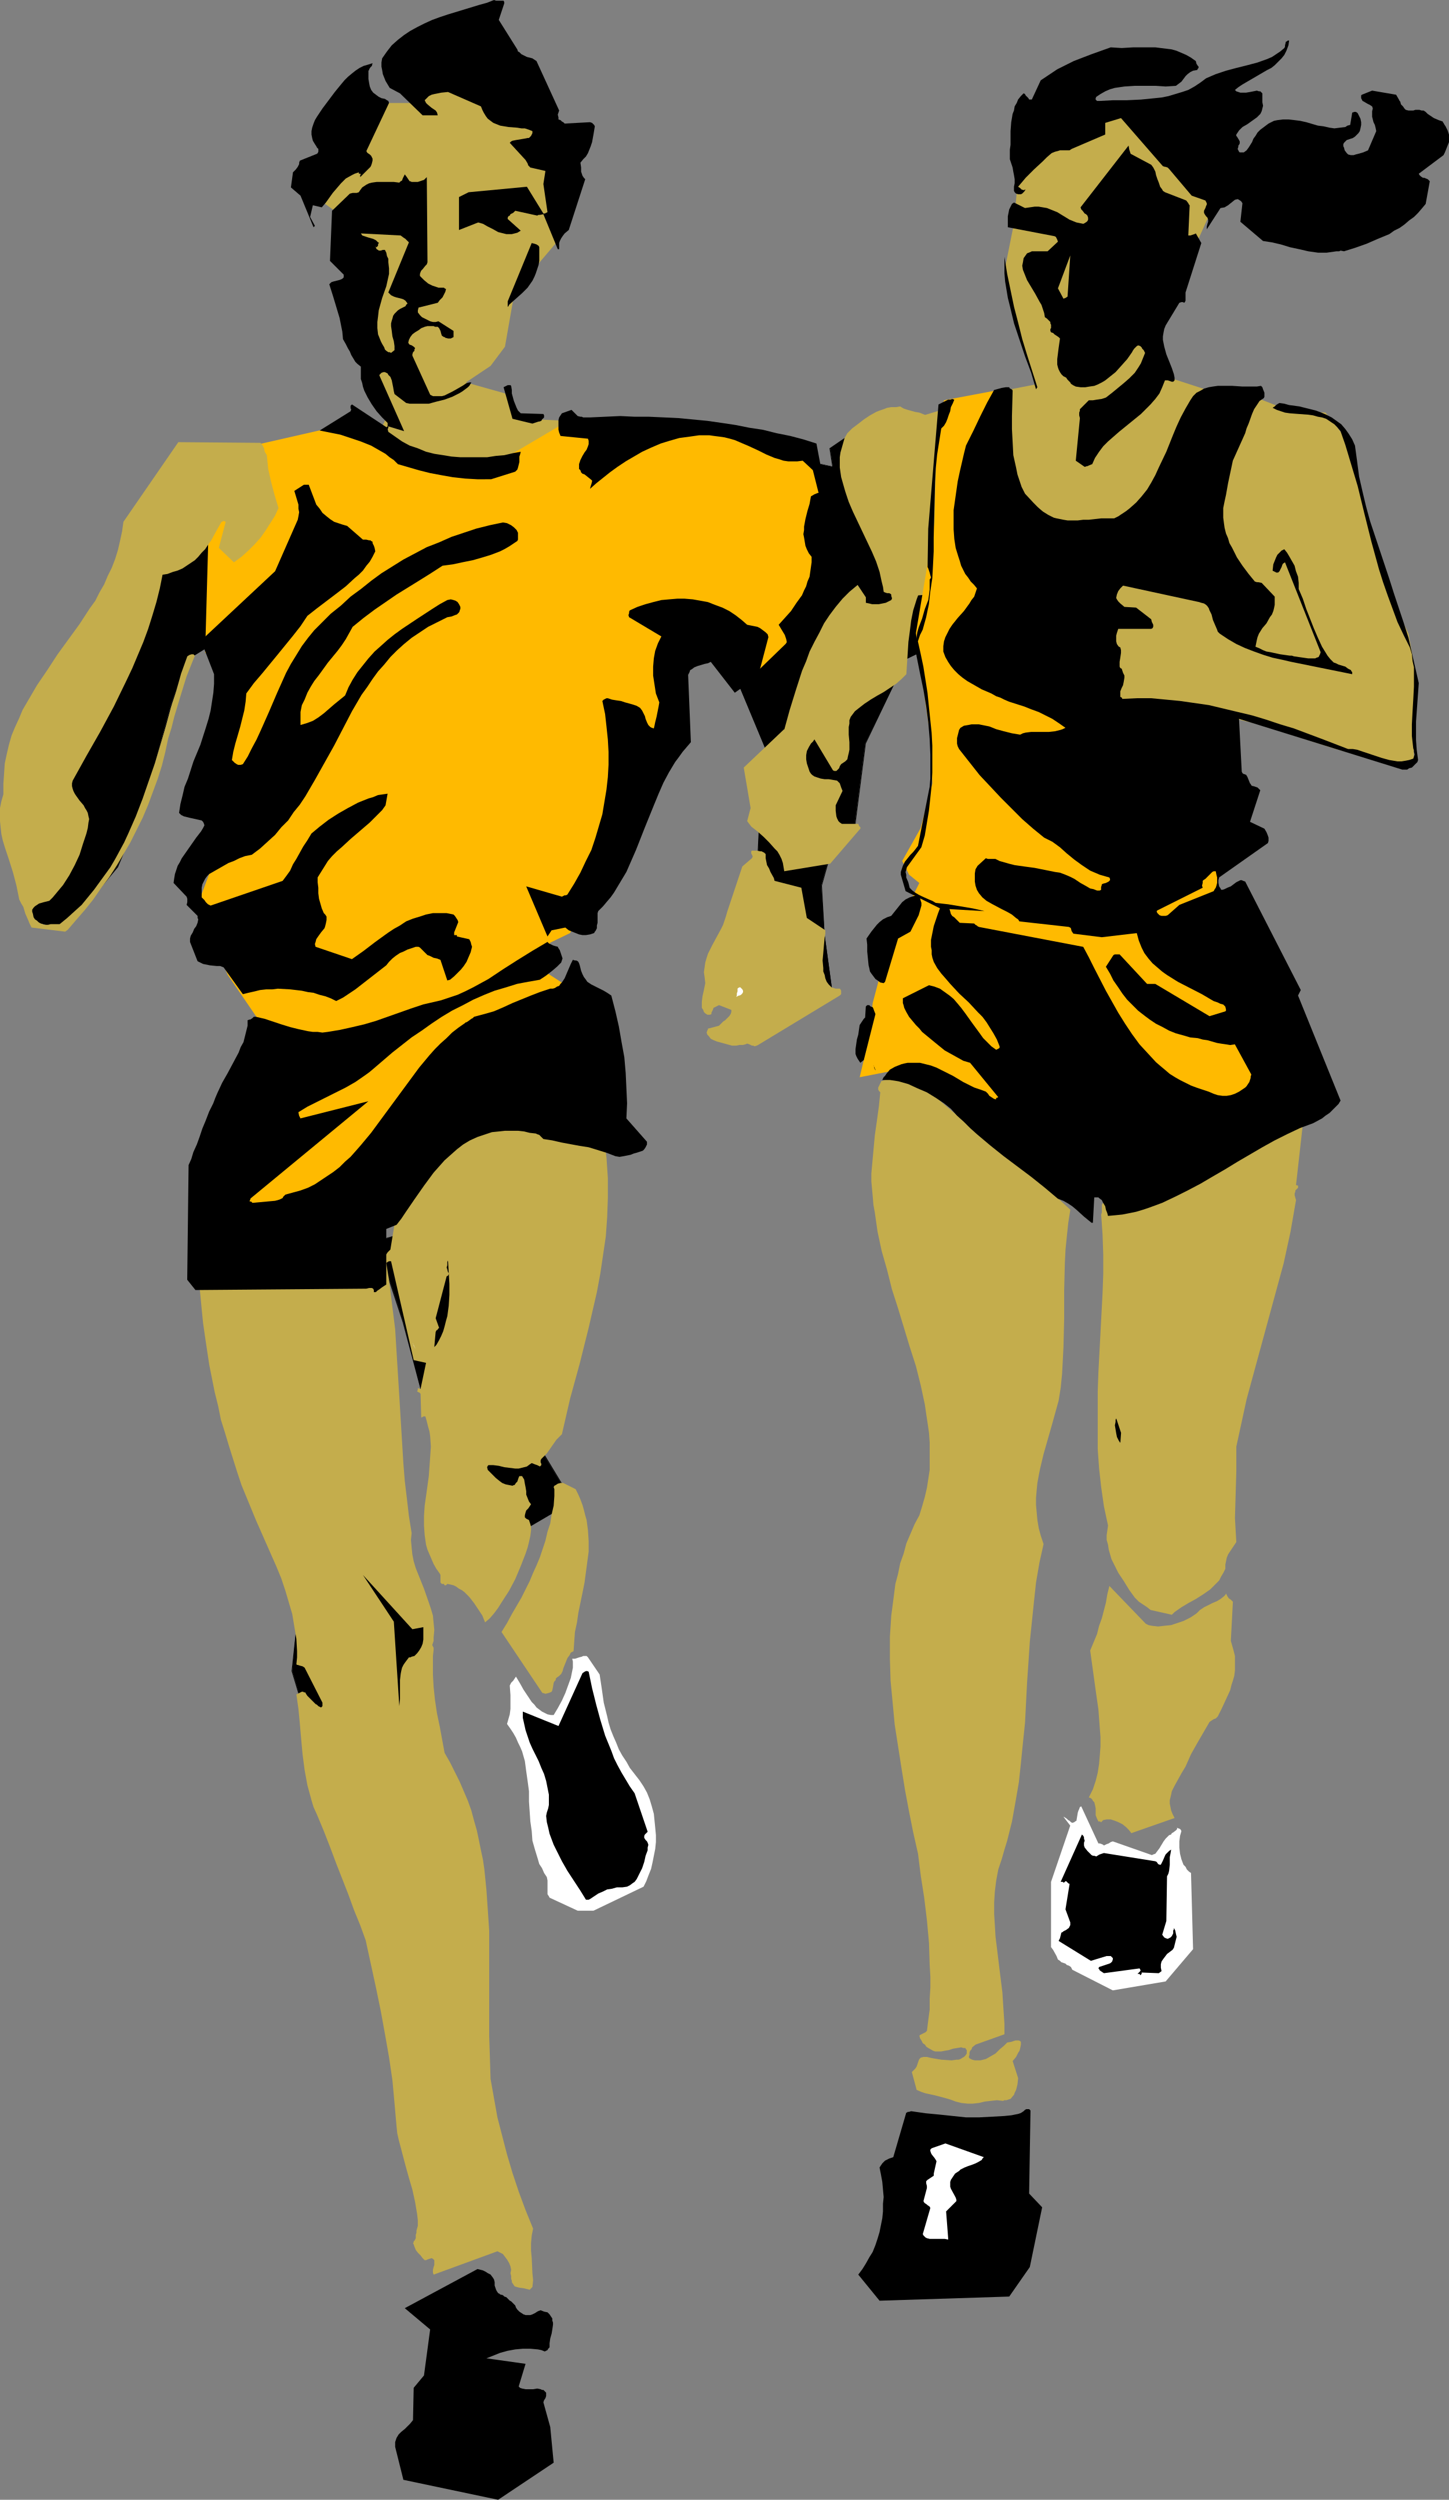 <?xml version="1.0" encoding="UTF-8" standalone="no"?>
<svg
   version="1.0"
   width="90.282mm"
   height="155.668mm"
   id="svg63"
   sodipodi:docname="Runners 03.wmf"
   xmlns:inkscape="http://www.inkscape.org/namespaces/inkscape"
   xmlns:sodipodi="http://sodipodi.sourceforge.net/DTD/sodipodi-0.dtd"
   xmlns="http://www.w3.org/2000/svg"
   xmlns:svg="http://www.w3.org/2000/svg">
  <rect width="100%" height="100%" fill="#808080" stroke="none"/>
  <sodipodi:namedview
     id="namedview63"
     pagecolor="#ffffff"
     bordercolor="#000000"
     borderopacity="0.25"
     inkscape:showpageshadow="2"
     inkscape:pageopacity="0.0"
     inkscape:pagecheckerboard="0"
     inkscape:deskcolor="#d1d1d1"
     inkscape:document-units="mm" />
  <defs
     id="defs1">
    <pattern
       id="WMFhbasepattern"
       patternUnits="userSpaceOnUse"
       width="6"
       height="6"
       x="0"
       y="0" />
  </defs>
  <path
     style="fill:#000000;fill-opacity:1;fill-rule:evenodd;stroke:none"
     d="m 69.796,382.809 -1.131,10.503 4.201,13.897 6.463,-7.595 -9.371,-16.805 h -0.162 l 9.371,16.805 v 0 l -6.301,7.272 h 0.162 l -4.201,-13.574 v 0 l 1.131,-10.503 z"
     id="path1" />
  <path
     style="fill:#000000;fill-opacity:1;fill-rule:evenodd;stroke:none"
     d="m 69.796,382.809 -0.969,10.503 4.201,13.735 6.139,-7.433 z"
     id="path2" />
  <path
     style="fill:#000000;fill-opacity:1;fill-rule:evenodd;stroke:none"
     d="m 184.507,107.458 18.58,3.878 v 0 l 2.585,34.096 v 0 l -23.75,34.742 h 0.162 l -10.825,-25.855 v 0.162 l 13.41,-47.023 h -0.323 l -13.248,46.861 10.825,26.016 23.912,-34.904 -2.585,-34.096 -18.741,-4.04 z"
     id="path3" />
  <path
     style="fill:#000000;fill-opacity:1;fill-rule:evenodd;stroke:none"
     d="m 184.507,107.458 18.58,3.878 2.585,34.096 -23.75,34.742 -10.825,-25.855 z"
     id="path4" />
  <path
     style="fill:#000000;fill-opacity:1;fill-rule:evenodd;stroke:none"
     d="m 205.026,98.894 -9.694,6.625 6.463,41.852 v 0 l -22.457,34.096 -1.293,26.986 12.279,23.108 5.816,2.747 -1.939,-14.22 -0.646,-11.635 v 0 l 3.231,-11.473 v 0 l 4.524,-1.939 2.585,-20.037 v 0 l 9.532,-19.876 v 0 l 12.117,-5.817 -1.777,-43.306 -18.741,-7.11 v 0.162 l 18.58,7.11 v 0 l 1.777,43.145 v -0.162 l -12.117,5.817 -9.532,20.037 -2.585,20.037 v -0.162 l -4.524,1.939 -3.231,11.635 0.646,11.635 1.939,14.22 0.162,-0.162 -5.816,-2.585 h 0.162 l -12.279,-23.108 v 0 l 1.293,-26.986 v 0 l 22.457,-34.096 -6.463,-41.852 v 0.162 l 9.532,-6.625 z"
     id="path5" />
  <path
     style="fill:#000000;fill-opacity:1;fill-rule:evenodd;stroke:none"
     d="m 205.026,99.055 -9.532,6.464 6.301,41.852 -22.457,34.096 -1.131,26.986 12.117,23.108 5.816,2.747 -1.939,-14.22 -0.808,-11.635 3.231,-11.635 4.524,-1.778 2.585,-20.037 9.694,-19.876 12.117,-5.817 -1.939,-43.145 z"
     id="path6" />
  <path
     style="fill:#000000;fill-opacity:1;fill-rule:evenodd;stroke:none"
     d="m 88.537,292.157 6.301,19.068 5.332,20.037 16.803,32.641 17.934,-10.503 -8.401,-13.897 v 0.162 l -4.201,-57.042 -33.605,9.372 v 0.162 l 33.605,-9.372 -0.162,-0.162 4.201,57.042 8.401,13.735 v -0.162 l -17.772,10.503 h 0.162 L 100.332,331.1 95,311.063 88.699,292.157 Z"
     id="path7" />
  <path
     style="fill:#000000;fill-opacity:1;fill-rule:evenodd;stroke:none"
     d="m 88.699,292.157 6.301,18.906 5.17,20.199 16.803,32.48 17.772,-10.342 -8.401,-13.735 -4.039,-57.042 z"
     id="path8" />
  <path
     style="fill:#000000;fill-opacity:1;fill-rule:evenodd;stroke:none"
     d="m 64.787,123.456 -19.226,-5.817 -19.226,16.805 -3.231,17.452 v -0.162 l -11.471,25.693 -4.524,27.794 -0.646,8.403 1.293,3.232 7.755,2.101 12.279,-14.866 6.463,-15.513 6.301,-23.108 3.878,-10.342 v 0 l 11.471,-7.11 18.58,-13.574 -9.532,-10.988 -0.162,0.162 9.532,10.827 v -0.162 l -18.58,13.574 -11.471,7.11 -3.878,10.342 -6.301,23.269 -6.463,15.351 -12.279,14.866 h 0.162 l -7.755,-2.101 0.162,0.162 -1.293,-3.232 v 0 l 0.646,-8.403 4.524,-27.632 v 0 l 11.471,-25.693 3.231,-17.452 v 0 l 19.226,-16.644 h -0.162 l 19.226,5.817 z"
     id="path9" />
  <path
     style="fill:#000000;fill-opacity:1;fill-rule:evenodd;stroke:none"
     d="m 64.787,123.456 -19.226,-5.656 -19.226,16.644 -3.07,17.452 -11.633,25.693 -4.362,27.632 -0.646,8.403 1.131,3.232 7.755,1.939 12.117,-14.866 6.463,-15.351 6.301,-23.269 3.878,-10.18 11.633,-7.11 18.58,-13.574 z"
     id="path10" />
  <path
     style="fill:#ffba00;fill-opacity:1;fill-rule:evenodd;stroke:none"
     d="m 49.6,107.135 34.09,-7.756 17.934,9.049 17.126,-2.101 15.51,-7.595 30.051,1.454 25.85,5.494 4.201,16.644 v 16.159 l -9.371,13.089 -10.017,9.695 -11.31,-11.15 -0.646,2.101 -5.332,16.805 -10.663,25.047 -12.764,25.531 -4.685,2.262 -1.293,6.787 10.663,6.948 -75.935,53.648 -12.764,-14.058 18.095,-24.239 -14.702,-21.492 -7.109,-16.482 7.109,-18.906 -1.939,-22.3 6.624,-23.108 -10.017,5.009 z"
     id="path11" />
  <path
     style="fill:#c4ad4c;fill-opacity:1;fill-rule:evenodd;stroke:none"
     d="m 133.776,99.055 -10.663,-0.485 -4.201,-5.979 -9.209,-2.585 5.816,-3.878 3.393,-4.525 2.262,-12.927 11.956,-14.058 V 31.025 L 109.056,12.927 98.554,24.239 h -9.371 l -15.349,21.815 10.179,7.272 0.969,28.278 1.293,0.323 5.009,15.836 -2.1,4.201 5.816,4.363 21.488,2.909 z"
     id="path12" />
  <path
     style="fill:#ffba00;fill-opacity:1;fill-rule:evenodd;stroke:none"
     d="m 217.628,205.544 -8.563,17.129 -3.554,13.412 -0.969,8.726 -2.1,8.726 11.633,-2.262 46.207,20.684 42.168,-10.342 -5.17,-22.623 -15.995,-18.583 -14.864,-7.272 -23.265,-2.747 z"
     id="path13" />
  <path
     style="fill:#c4ad4c;fill-opacity:1;fill-rule:evenodd;stroke:none"
     d="m 215.366,98.409 21.811,-6.625 6.624,-1.293 -4.847,-14.866 -2.423,-11.796 2.262,-11.311 0.808,-9.211 2.585,-9.049 20.519,-8.403 28.112,15.836 -6.624,10.18 -6.139,13.574 -7.755,15.028 5.009,8.403 11.956,3.878 -15.349,38.136 -9.048,0.97 -28.92,6.787 -19.388,1.616 z"
     id="path14" />
  <path
     style="fill:#ffba00;fill-opacity:1;fill-rule:evenodd;stroke:none"
     d="m 222.313,94.208 13.733,-2.585 -6.624,30.379 7.755,14.866 24.235,33.126 5.978,35.388 -6.624,5.979 -25.85,0.646 -6.624,-0.646 -10.825,-2.747 -3.393,-2.747 -1.616,-3.232 4.362,-7.756 2.747,-10.503 -0.646,-12.119 -2.1,-14.866 -1.131,-8.403 4.362,-25.855 0.646,-23.269 z"
     id="path15" />
  <path
     style="fill:#c4ad4c;fill-opacity:1;fill-rule:evenodd;stroke:none"
     d="m 293.725,92.753 9.855,3.878 8.563,0.485 6.139,7.756 1.939,9.695 3.393,14.382 4.524,12.927 3.554,7.272 2.1,11.635 -0.969,13.25 0.162,4.848 -2.585,1.778 -15.833,-4.363 -18.095,-5.817 -11.148,-2.585 -24.881,-3.878 -1.616,-30.541 z"
     id="path16" />
  <path
     style="fill:#000000;fill-opacity:1;fill-rule:evenodd;stroke:none"
     d="m 117.296,588.353 13.087,-8.726 -0.808,-8.403 -1.616,-5.817 0.162,-0.485 0.323,-0.485 0.162,-0.485 v -0.323 -0.485 l -0.323,-0.323 -0.323,-0.323 h -0.323 l -0.323,-0.162 -0.808,-0.162 -0.969,0.162 h -0.969 -0.808 l -0.808,-0.162 -0.485,-0.162 -0.323,-0.323 1.616,-5.333 -9.209,-1.293 1.616,-0.646 1.616,-0.646 1.777,-0.485 1.777,-0.323 1.777,-0.162 h 1.777 l 1.777,0.162 0.808,0.162 0.808,0.323 0.323,-0.162 0.323,-0.162 0.162,-0.323 0.323,-0.323 v -0.97 l 0.162,-1.131 0.323,-1.131 0.162,-0.97 0.162,-1.131 v -0.485 l -0.162,-0.485 v -0.485 l -0.323,-0.485 -0.323,-0.485 -0.485,-0.485 -0.808,-0.162 -0.808,-0.323 -0.485,0.162 -0.323,0.162 -0.485,0.323 -0.646,0.323 -0.485,0.162 h -0.646 -0.485 l -0.485,-0.162 -0.485,-0.323 -0.485,-0.323 -0.485,-0.485 -0.323,-0.485 -0.162,-0.485 -0.323,-0.323 -0.485,-0.485 -0.162,-0.162 -0.323,-0.162 -0.162,-0.162 -0.323,-0.323 -0.323,-0.323 -0.485,-0.162 -0.323,-0.323 -0.646,-0.162 -0.162,-0.162 -0.323,-0.162 -0.323,-0.485 -0.162,-0.323 -0.323,-0.97 v -0.808 l -0.162,-0.646 -0.323,-0.485 -0.485,-0.646 -0.646,-0.323 -0.485,-0.323 -0.646,-0.323 -0.646,-0.162 -0.646,-0.162 -17.126,9.211 5.978,5.009 -1.454,10.827 -2.423,2.909 -0.162,7.595 -0.646,0.808 -0.646,0.646 -0.646,0.646 -0.808,0.646 -0.646,0.646 -0.485,0.808 -0.162,0.485 -0.162,0.485 v 0.485 0.646 l 1.939,7.756 z"
     id="path17" />
  <path
     style="fill:#000000;fill-opacity:1;fill-rule:evenodd;stroke:none"
     d="m 116.327,585.929 10.986,-7.11 -0.969,-9.372 -0.323,-0.162 -0.323,-0.162 h -0.323 -0.323 l -0.323,-0.162 -0.323,-0.162 -0.323,-0.162 -0.162,-0.485 -0.162,-0.485 v -0.485 l 0.162,-0.323 0.323,-0.485 0.646,-0.646 0.162,-0.323 0.162,-0.485 h -8.724 l -0.323,-0.162 -0.162,-0.162 -0.162,-0.485 -0.162,-0.323 5.17,-5.009 v -0.485 -0.323 l -0.162,-0.323 -0.323,-0.323 h -1.131 l -1.293,-0.162 -1.454,-0.162 h -1.454 l -1.454,0.162 -1.293,0.162 -0.808,0.323 -0.646,0.323 -0.646,0.323 -0.485,0.485 h -0.485 l -0.485,-0.162 -0.323,-0.323 -0.323,-0.323 0.162,-1.131 0.485,-0.808 0.485,-0.808 0.646,-0.646 0.646,-0.646 0.808,-0.485 0.969,-0.323 0.969,-0.485 2.1,-0.485 2.262,-0.485 2.1,-0.485 2.1,-0.485 h 0.808 l 0.808,-0.162 h 0.808 l 0.808,0.162 0.808,-0.162 h 0.646 l 0.646,-0.162 0.646,-0.485 0.162,-0.485 0.162,-0.646 0.162,-0.808 v -0.808 l -0.162,-0.323 -0.162,-0.162 -0.323,-0.162 -0.323,-0.162 -5.493,0.162 -0.646,-0.646 -0.646,-0.808 -0.808,-0.808 -0.646,-0.646 -0.808,-0.485 -0.969,-0.485 -0.808,-0.323 -0.969,-0.162 -0.323,-0.162 -0.162,-0.162 -0.323,-0.485 -0.323,-0.485 v -0.646 l -0.162,-0.808 v -0.646 l -0.162,-0.646 -0.162,-0.646 -0.969,-0.323 -0.969,-0.162 h -0.969 l -0.969,0.162 -0.969,0.162 -0.808,0.323 -0.969,0.323 -0.969,0.485 -1.777,0.97 -1.777,1.131 -1.616,1.131 -1.777,1.131 4.847,5.171 v 1.454 l -0.162,1.454 -0.162,1.454 -0.323,1.454 -0.808,2.585 -0.969,2.747 -0.808,2.747 -0.808,2.747 -0.323,1.454 -0.323,1.293 v 1.454 1.616 l -3.07,3.393 -0.323,0.485 -0.323,0.646 1.131,6.625 z"
     id="path18" />
  <path
     style="fill:#000000;fill-opacity:1;fill-rule:evenodd;stroke:none"
     d="m 237.662,540.522 4.847,-6.948 2.908,-14.058 -3.07,-3.232 0.323,-19.553 -0.323,-0.323 h -0.323 -0.323 l -0.323,0.162 -0.323,0.323 -0.485,0.323 -0.323,0.162 -0.485,0.162 -1.616,0.323 -1.616,0.162 -2.908,0.162 -3.07,0.162 h -3.07 l -3.07,-0.323 -3.07,-0.323 -3.393,-0.323 -3.393,-0.485 -0.485,0.162 h -0.323 l -0.162,0.162 h -0.162 l -3.07,10.503 -0.969,0.323 -0.969,0.485 -0.646,0.646 -0.323,0.485 -0.323,0.485 0.323,1.616 0.323,1.778 0.162,1.778 0.162,1.778 -0.162,1.616 v 1.778 l -0.162,1.616 -0.323,1.616 -0.323,1.616 -0.485,1.616 -0.485,1.454 -0.646,1.616 -0.808,1.293 -0.808,1.454 -0.808,1.293 -0.969,1.293 5.009,6.14 z"
     id="path19" />
  <path
     style="fill:#000000;fill-opacity:1;fill-rule:evenodd;stroke:none"
     d="m 233.946,539.23 3.554,-1.616 2.908,-3.717 2.423,-12.927 -0.646,-0.97 -0.646,-1.131 -0.323,-1.131 -0.485,-1.131 -0.162,-1.293 -0.162,-1.293 v -1.131 -1.454 l 0.162,-2.585 0.162,-2.747 0.162,-2.747 v -2.585 l -0.485,-0.323 -0.323,-0.323 -0.969,-0.162 -0.969,-0.323 -0.485,-0.162 -0.646,-0.323 -1.293,0.646 -1.131,0.485 -1.293,0.323 -1.131,0.162 -1.131,0.162 -1.293,-0.162 -2.262,-0.162 -1.293,-0.162 -1.131,-0.162 -2.423,-0.323 -2.423,-0.323 h -1.131 l -1.293,0.162 -0.162,-0.162 -0.323,-0.162 -0.323,-0.162 -0.323,-0.162 -0.162,-0.162 -0.162,0.162 -0.162,0.323 -0.323,0.646 v 0.808 0.808 l -0.162,0.485 -0.162,0.485 -0.323,0.485 -0.323,0.646 -0.323,0.646 -0.162,0.646 -0.323,1.454 -0.162,0.646 -0.323,0.808 -0.485,0.646 -0.646,0.485 -0.969,0.323 -0.323,0.162 -0.646,0.162 v 3.232 l -0.162,3.393 -0.162,3.232 -0.485,3.232 -0.646,3.232 -0.323,1.616 -0.485,1.616 -0.646,1.616 -0.485,1.616 -0.808,1.616 -0.808,1.616 4.201,4.04 z"
     id="path20" />
  <path
     style="fill:#000000;fill-opacity:1;fill-rule:evenodd;stroke:none"
     d="m 223.605,529.211 2.423,-0.808 0.162,-0.323 0.162,-0.485 v -0.646 l -0.323,-0.808 -0.323,-0.808 -0.323,-0.808 -0.323,-0.808 -0.162,-0.808 v -0.485 -0.485 l 0.485,-0.646 0.323,-0.646 0.485,-0.646 0.323,-0.808 0.323,-0.808 0.162,-0.808 v -0.97 l -0.162,-0.323 -0.162,-0.485 -0.162,-0.646 -0.162,-0.485 v -0.485 l -0.162,-0.485 v 0 l 7.594,-4.686 0.162,-0.162 0.162,-0.323 0.162,-0.808 v -0.162 l -0.162,-0.323 -0.162,-0.646 -0.646,-0.646 -0.485,-0.485 -10.179,-3.07 -6.624,1.454 -0.162,0.808 0.162,0.808 0.162,0.808 0.323,0.808 0.808,1.616 0.323,0.808 0.323,0.808 -0.162,0.323 -0.323,0.646 -0.323,0.646 -0.323,0.485 -0.808,0.323 -0.485,0.162 -0.323,0.162 H 214.881 l -0.162,0.323 v 0.323 0.162 l 0.162,0.162 0.162,0.323 0.162,0.162 0.162,0.323 0.162,0.323 v 0.485 0.323 l -0.485,0.646 -0.485,0.646 -0.162,0.485 0.162,0.485 2.1,2.262 -2.262,8.403 z"
     id="path21" />
  <path
     style="fill:#ffffff;fill-opacity:1;fill-rule:evenodd;stroke:none"
     d="m 223.282,526.787 -0.485,-6.302 2.1,-2.101 0.323,-0.323 v -0.323 l -0.162,-0.485 -0.162,-0.323 -0.969,-1.778 -0.162,-0.485 v -0.485 -0.646 l 0.162,-0.485 0.323,-0.485 0.323,-0.485 0.323,-0.485 0.485,-0.323 0.485,-0.323 0.323,-0.323 0.969,-0.485 0.808,-0.323 0.969,-0.323 0.808,-0.323 0.646,-0.323 0.808,-0.485 0.162,-0.323 0.323,-0.323 -9.048,-3.232 -3.231,1.131 -0.323,0.323 v 0.323 l 0.162,0.485 0.162,0.323 0.646,0.808 0.323,0.485 0.162,0.323 -0.646,2.909 v 0.162 0.323 l -0.485,0.323 -0.485,0.323 -0.485,0.323 -0.162,0.162 -0.162,0.162 v 0.485 l 0.162,0.646 v 0.485 l -0.808,3.07 0.162,0.323 0.162,0.162 0.485,0.323 0.162,0.162 0.485,0.323 0.162,0.323 -1.777,6.14 0.162,0.323 0.162,0.162 0.323,0.323 0.323,0.162 0.646,0.162 h 2.747 0.808 l 0.808,0.162 z"
     id="path22" />
  <path
     style="fill:#c4ad4c;fill-opacity:1;fill-rule:evenodd;stroke:none"
     d="m 87.083,294.742 -30.536,-2.424 h -2.747 l -0.323,0.323 -0.162,0.323 -0.162,0.485 -0.323,0.323 h -0.646 l -0.808,0.162 h -1.616 l -0.808,0.162 -0.808,0.162 -0.808,0.162 -0.646,0.323 v 3.393 l 0.162,3.232 0.323,3.393 0.323,3.393 0.323,3.232 0.485,3.393 0.485,3.232 0.485,3.232 0.646,3.232 0.646,3.232 0.808,3.232 0.646,3.232 0.969,3.07 0.969,3.232 0.969,3.07 0.969,3.07 0.969,2.909 1.131,2.747 2.262,5.494 2.423,5.494 2.423,5.494 1.131,2.747 0.969,2.909 0.808,2.747 0.808,2.747 0.485,2.909 0.485,2.909 0.162,2.909 v 1.454 l -0.162,1.616 0.162,0.162 h 0.162 l 0.485,0.162 0.646,0.162 0.485,0.323 4.201,8.241 v 0.323 0.323 0.162 l -0.162,0.162 -0.162,0.162 -0.323,-0.162 -0.323,-0.162 -0.323,-0.323 -0.323,-0.162 -0.323,-0.323 -0.323,-0.323 -0.323,-0.323 -0.485,-0.485 -0.485,-0.485 -0.323,-0.485 -0.162,-0.323 h -0.323 l -0.162,-0.162 h -0.323 l -0.646,0.323 -0.646,0.323 0.485,3.393 0.323,3.393 0.323,3.717 0.323,3.555 0.485,3.717 0.323,1.778 0.323,1.778 0.485,1.778 0.485,1.778 0.485,1.616 0.808,1.778 1.616,3.878 1.454,3.717 1.454,3.878 1.454,3.717 1.454,3.717 1.293,3.555 1.454,3.555 1.293,3.555 2.423,11.15 1.131,5.494 0.969,5.332 0.969,5.494 0.808,5.494 0.485,5.333 0.485,5.494 0.162,1.616 0.323,1.454 0.808,3.07 0.808,3.07 0.808,2.909 0.808,2.747 0.646,2.909 0.485,2.909 0.162,1.454 v 1.293 l -0.323,1.131 v 0.485 l -0.162,0.485 v 0.808 l -0.162,0.323 -0.162,0.323 h -0.162 v 0.323 l -0.162,0.162 0.162,0.323 0.162,0.485 0.323,0.808 0.485,0.646 0.646,0.646 0.485,0.646 0.485,0.485 h 0.162 0.162 l 0.323,-0.162 0.485,-0.162 0.485,-0.162 0.323,0.162 0.162,0.162 0.162,0.162 v 0.162 0.485 0.485 l -0.162,0.485 -0.162,0.646 v 0.646 l 0.162,0.485 15.026,-5.494 0.646,0.323 0.646,0.323 0.485,0.646 0.485,0.646 0.485,0.808 0.323,0.808 0.162,0.808 -0.162,0.808 0.162,0.646 v 0.646 l 0.162,0.485 v 0.323 l 0.323,0.485 0.323,0.485 0.485,0.162 0.646,0.162 1.131,0.162 0.646,0.162 0.646,0.162 0.646,-0.646 0.162,-1.616 -0.162,-1.616 -0.162,-3.555 -0.162,-1.778 v -1.778 l 0.162,-1.778 0.323,-1.616 -1.777,-4.363 -1.616,-4.363 -1.454,-4.363 -1.293,-4.363 -1.131,-4.363 -1.131,-4.363 -0.808,-4.525 -0.808,-4.525 -0.162,-5.171 -0.162,-5.009 v -5.171 -4.848 -9.857 -4.848 l -0.323,-4.848 -0.323,-4.686 -0.485,-4.848 -0.323,-2.262 -0.485,-2.262 -0.485,-2.424 -0.485,-2.262 -0.646,-2.262 -0.646,-2.424 -0.808,-2.262 -0.969,-2.262 -0.969,-2.262 -1.131,-2.262 -1.131,-2.262 -1.293,-2.262 -1.131,-6.14 -0.646,-3.07 -0.485,-3.232 -0.323,-3.07 -0.162,-2.909 v -2.909 -1.454 l 0.162,-1.454 v -0.162 -0.323 l -0.323,-0.646 0.323,-0.97 v -0.808 l 0.162,-1.778 -0.162,-1.616 -0.162,-1.778 -0.485,-1.616 -0.485,-1.454 -1.131,-3.232 -1.293,-3.232 -0.646,-1.616 -0.485,-1.616 -0.323,-1.616 -0.162,-1.616 -0.162,-1.778 0.162,-1.616 -0.646,-4.04 -0.485,-4.201 -0.485,-4.04 -0.323,-4.04 -0.485,-7.918 -0.485,-8.08 -0.485,-7.756 -0.485,-7.918 -0.485,-3.878 -0.485,-3.878 -0.485,-3.878 -0.646,-4.04 h 0.162 l 0.162,-0.162 0.323,-0.162 h 0.485 l 5.332,23.269 2.908,0.646 -1.293,6.14 h -0.162 l -0.323,-0.162 v 0 0 h -0.162 v 0.323 l -0.162,0.485 h 0.162 l 0.162,0.162 v 0 h 0.162 l 0.162,0.162 0.162,0.162 0.162,5.656 0.162,-0.162 h 0.162 l 0.162,-0.162 h 0.485 l 0.323,1.131 0.323,1.293 0.323,1.131 0.162,1.131 0.162,2.424 -0.162,2.424 -0.162,2.262 -0.162,2.262 -0.646,4.686 -0.323,2.262 -0.162,2.424 v 2.262 l 0.162,2.262 0.162,1.131 0.162,1.131 0.323,1.131 0.485,1.131 0.485,1.131 0.485,1.131 0.646,1.131 0.808,1.131 0.162,0.323 v 0.485 0.646 0.646 l 0.162,0.162 0.162,0.162 h 0.323 0.162 l 0.162,0.323 v 0 h 0.162 0.162 l 0.323,-0.323 0.808,0.162 0.646,0.162 0.646,0.323 0.646,0.485 0.646,0.323 0.646,0.485 1.131,1.131 1.131,1.454 0.969,1.454 0.969,1.454 0.646,1.616 1.131,-0.97 0.969,-1.131 0.969,-1.293 0.808,-1.293 1.777,-2.747 1.454,-2.747 1.293,-3.07 1.131,-2.909 0.485,-1.454 0.323,-1.293 0.323,-1.454 0.162,-1.293 v -0.808 l -0.162,-0.646 -0.323,-0.97 -0.323,-0.162 -0.323,-0.162 -0.162,-0.162 -0.162,-0.162 v -0.485 l 0.162,-0.646 0.162,-0.485 0.485,-0.485 0.323,-0.485 0.323,-0.485 -0.485,-0.646 -0.323,-0.808 -0.323,-0.808 v -0.808 l -0.162,-0.97 -0.162,-0.808 -0.162,-0.97 -0.485,-0.808 h -0.162 -0.162 -0.323 l -0.162,0.323 -0.162,0.485 -0.162,0.485 -0.323,0.323 -0.323,0.485 h -0.162 l -0.323,0.162 -0.808,-0.162 -0.808,-0.162 -0.808,-0.323 -0.646,-0.485 -0.808,-0.646 -0.646,-0.646 -1.293,-1.293 -0.162,-0.646 0.162,-0.323 0.162,-0.162 h 0.485 0.646 l 1.293,0.162 1.293,0.323 1.293,0.162 1.293,0.162 h 0.808 l 0.646,-0.162 0.646,-0.162 0.646,-0.162 0.646,-0.485 0.485,-0.323 0.808,0.323 0.485,0.162 0.646,0.323 0.162,-0.162 0.162,-0.162 v -0.162 -0.162 l -0.162,-0.323 v -0.162 -0.323 l 0.162,-0.323 0.646,-0.646 0.646,-0.646 1.131,-1.616 1.131,-1.616 0.646,-0.646 0.646,-0.646 0.969,-4.201 0.969,-4.201 2.262,-8.241 2.1,-8.403 0.969,-4.201 0.969,-4.201 0.808,-4.363 0.646,-4.363 0.646,-4.363 0.323,-4.525 0.162,-4.525 v -2.424 -2.262 l -0.162,-2.424 -0.162,-2.424 -0.323,-2.424 -0.323,-2.424 -1.131,-0.162 -1.131,-0.323 -2.423,-0.646 -2.423,-0.808 -2.423,-0.808 -2.423,-0.97 -2.585,-0.808 -2.423,-0.808 -2.585,-0.646 -1.293,-0.162 -1.131,0.162 h -1.131 l -1.131,0.162 -0.969,0.323 -1.131,0.323 -1.939,0.808 -1.939,0.97 -1.777,0.97 -1.939,1.131 -1.616,1.131 -1.939,1.778 -1.777,1.939 -1.616,1.939 -1.616,1.778 -1.454,1.939 -1.454,1.939 -1.454,1.778 -1.454,1.778 -1.939,11.796 -0.162,0.162 -0.323,0.323 -0.162,0.162 -0.323,0.485 h -0.646 -0.485 l -0.969,0.323 h -0.485 -0.323 l -0.485,-0.323 -0.323,-0.162 z"
     id="path23" />
  <path
     style="fill:#000000;fill-opacity:1;fill-rule:evenodd;stroke:none"
     d="m 128.929,220.41 0.969,-1.454 3.231,-0.646 0.808,0.646 0.808,0.323 0.808,0.323 0.808,0.323 0.808,0.162 h 0.808 l 0.969,-0.162 0.969,-0.323 0.162,-0.323 0.162,-0.162 0.323,-0.646 v -0.646 l 0.162,-0.646 v -1.616 -0.646 l 0.162,-0.485 1.131,-1.131 0.808,-0.97 0.969,-1.131 0.808,-1.131 1.454,-2.424 1.454,-2.424 1.131,-2.585 1.131,-2.585 2.1,-5.333 2.1,-5.171 1.131,-2.747 1.131,-2.585 1.293,-2.424 1.454,-2.424 0.969,-1.293 0.808,-1.131 0.969,-1.131 0.969,-1.131 -0.646,-15.836 0.162,-0.323 0.162,-0.323 0.162,-0.485 0.323,-0.162 0.646,-0.485 0.808,-0.323 1.616,-0.485 0.808,-0.162 0.646,-0.323 5.655,7.272 5.493,-3.878 2.423,-9.211 -0.162,-0.646 -0.485,-0.485 -0.646,-0.485 -0.646,-0.485 -0.646,-0.323 -0.808,-0.162 -0.808,-0.162 -0.808,-0.162 -1.293,-1.131 -1.454,-1.131 -1.454,-0.97 -1.616,-0.808 -1.777,-0.646 -1.616,-0.646 -1.777,-0.323 -1.777,-0.323 -1.939,-0.162 h -1.777 l -1.939,0.162 -1.777,0.162 -1.939,0.485 -1.777,0.485 -1.939,0.646 -1.777,0.808 -0.162,0.323 v 0.323 l -0.162,0.485 0.162,0.485 7.594,4.525 -0.808,1.616 -0.646,1.778 -0.323,1.778 -0.162,1.939 v 2.101 l 0.323,2.101 0.323,2.101 0.808,2.101 -0.162,0.97 -0.162,0.808 -0.323,1.616 -0.323,1.293 -0.162,0.808 -0.162,0.646 -0.485,-0.162 -0.323,-0.162 -0.485,-0.485 -0.323,-0.646 -0.323,-0.808 -0.162,-0.646 -0.323,-0.646 -0.323,-0.646 -0.485,-0.646 -0.808,-0.485 -0.969,-0.323 -1.777,-0.485 -0.969,-0.323 -1.131,-0.162 -0.969,-0.162 -0.969,-0.323 h -0.323 l -0.323,0.162 -0.323,0.162 -0.323,0.323 0.646,3.07 0.323,2.909 0.323,3.07 0.162,2.909 v 3.07 l -0.162,2.909 -0.323,2.909 -0.485,2.909 -0.485,2.909 -0.808,2.747 -0.808,2.747 -0.969,2.909 -1.293,2.585 -1.293,2.747 -1.454,2.585 -1.616,2.585 -0.323,0.162 h -0.323 l -0.646,0.323 -8.401,-2.424 z"
     id="path24" />
  <path
     style="fill:#c4ad4c;fill-opacity:1;fill-rule:evenodd;stroke:none"
     d="m 236.208,494.469 0.323,-0.162 h 0.485 l 0.485,-0.162 0.485,-0.162 0.808,-0.97 0.162,-0.485 0.323,-0.646 0.323,-1.293 0.162,-1.454 -1.293,-4.04 0.808,-0.97 0.485,-0.97 0.323,-0.485 0.162,-0.646 0.162,-0.808 v -0.646 l -0.162,-0.162 -0.323,-0.162 h -0.323 -0.485 l -0.969,0.323 -0.969,0.162 -0.808,0.808 -0.969,0.808 -0.969,0.97 -1.131,0.646 -1.131,0.646 -0.646,0.162 -0.646,0.162 h -0.646 -0.646 l -0.646,-0.162 -0.646,-0.323 -0.162,-0.323 0.162,-0.485 v -0.485 l 0.162,-0.485 0.323,-0.323 0.162,-0.485 0.808,-0.646 6.786,-2.424 v -2.424 l -0.162,-2.424 -0.162,-2.424 -0.162,-2.585 -0.646,-5.171 -0.646,-5.333 -0.323,-2.585 -0.162,-2.747 -0.162,-2.585 v -2.747 l 0.162,-2.585 0.323,-2.585 0.485,-2.585 0.808,-2.424 0.646,-2.262 0.646,-2.101 1.131,-4.525 0.808,-4.525 0.808,-4.686 0.485,-4.525 0.485,-4.848 0.485,-4.686 0.485,-9.534 0.323,-4.686 0.323,-4.848 0.485,-4.686 0.485,-4.686 0.485,-4.525 0.808,-4.686 0.969,-4.363 -0.646,-1.939 -0.485,-1.778 -0.323,-1.939 -0.162,-1.778 -0.162,-1.778 v -1.616 l 0.162,-1.939 0.162,-1.616 0.323,-1.778 0.323,-1.616 0.808,-3.393 1.939,-6.787 0.808,-2.909 0.808,-2.909 0.485,-3.07 0.323,-3.232 0.162,-3.07 0.162,-3.232 0.162,-6.625 v -6.625 l 0.162,-6.464 0.162,-3.232 0.323,-3.232 0.323,-3.07 0.485,-3.07 -4.039,-3.717 -4.362,-3.555 -4.362,-3.555 -8.886,-6.948 -4.201,-3.717 -4.362,-3.717 -1.939,-1.778 -2.1,-1.939 -1.131,-0.808 -1.293,-0.485 -1.293,-0.485 -1.131,-0.162 -1.454,-0.162 h -1.293 l -1.293,0.323 -1.454,0.485 v 0.162 l -0.162,0.323 -0.323,0.646 -0.162,0.323 v 0.485 l 0.162,0.323 0.323,0.323 -0.323,3.232 -0.485,3.555 -0.485,3.393 -0.323,3.555 -0.323,3.555 -0.162,1.778 v 1.939 l 0.162,1.778 0.162,1.778 0.162,1.939 0.323,1.778 0.323,2.262 0.323,2.262 0.969,4.525 1.293,4.525 1.131,4.525 1.454,4.525 2.747,9.049 1.454,4.525 1.131,4.525 0.969,4.525 0.323,2.262 0.323,2.101 0.323,2.262 0.162,2.262 v 2.101 2.262 2.101 l -0.323,2.101 -0.323,2.101 -0.485,2.101 -0.646,2.262 -0.646,2.101 -1.131,2.101 -0.969,2.262 -0.969,2.262 -0.646,2.424 -0.808,2.262 -0.485,2.424 -0.646,2.424 -0.646,5.009 -0.323,2.424 -0.162,2.585 -0.162,2.424 v 2.585 2.585 l 0.162,5.171 0.485,5.171 0.485,5.171 0.808,5.171 0.808,5.171 0.808,5.009 0.969,5.171 0.969,4.848 1.131,5.009 0.646,5.171 0.808,5.171 0.646,5.333 0.485,5.332 0.162,5.171 0.162,2.747 v 2.585 l -0.162,2.585 v 2.585 l -0.323,2.424 -0.323,2.585 -0.162,0.162 -0.162,0.162 -0.646,0.323 -0.323,0.162 -0.323,0.162 -0.162,0.162 0.162,0.646 0.323,0.485 0.323,0.646 0.485,0.323 0.323,0.485 0.485,0.323 1.131,0.646 0.485,0.162 h 0.485 0.969 l 0.808,-0.162 0.969,-0.162 0.969,-0.323 0.969,-0.162 0.969,-0.162 0.485,0.162 h 0.485 l 0.162,0.323 0.162,0.162 v 0.485 0.323 l -0.323,0.485 -0.323,0.323 -0.323,0.162 -0.485,0.323 -0.485,0.162 h -0.485 l -1.131,0.162 -2.423,-0.162 -0.969,-0.162 -0.969,-0.162 -0.808,-0.162 -0.646,-0.162 h -0.808 l -0.646,0.162 -0.323,0.323 -0.162,0.323 -0.323,0.97 -0.162,0.485 -0.323,0.485 -0.323,0.323 -0.485,0.485 1.131,4.201 1.131,0.485 0.969,0.323 2.262,0.485 2.423,0.646 1.131,0.323 1.293,0.485 0.646,0.162 0.646,0.162 1.454,0.162 h 1.293 l 1.454,-0.162 1.293,-0.323 1.454,-0.162 1.454,-0.162 z"
     id="path25" />
  <path
     style="fill:#ffffff;fill-opacity:1;fill-rule:evenodd;stroke:none"
     d="m 277.083,430.156 0.162,0.162 v 0 l -0.162,0.323 -0.162,0.162 -0.646,0.485 -0.323,0.162 -0.162,0.323 -0.485,0.162 -0.323,0.323 -0.485,0.485 -0.485,0.646 -0.969,1.616 -0.485,0.646 -0.485,0.646 -0.485,0.162 -0.323,0.162 -9.209,-3.232 -0.485,0.162 -0.485,0.323 -0.485,0.162 -0.323,0.162 -0.323,0.162 -0.162,-0.162 -0.323,-0.162 -0.485,-0.162 h -0.323 l -4.039,-8.726 -0.323,0.162 -0.162,0.485 -0.162,0.323 -0.162,0.485 -0.162,0.97 -0.162,0.97 -0.323,0.162 -0.162,0.162 -0.485,0.162 -0.323,-0.162 -0.323,-0.323 -0.323,-0.162 -0.323,-0.323 -0.485,-0.323 -0.323,-0.162 1.616,2.101 -4.524,13.25 v 15.351 l 0.485,0.646 0.808,1.454 0.323,0.808 0.485,0.323 0.323,0.323 0.485,0.162 0.485,0.162 0.323,0.323 0.485,0.162 0.485,0.323 0.162,0.323 0.162,0.323 9.532,4.848 12.44,-2.101 6.463,-7.595 -0.485,-17.937 -0.485,-0.323 -0.485,-0.485 -0.323,-0.646 -0.485,-0.485 -0.485,-1.293 -0.323,-1.293 -0.162,-1.454 v -1.454 l 0.162,-1.293 0.323,-1.131 -0.162,-0.323 -0.162,-0.162 z"
     id="path26" />
  <path
     style="fill:#c4ad4c;fill-opacity:1;fill-rule:evenodd;stroke:none"
     d="m 276.599,427.893 -0.485,-0.97 -0.323,-0.808 -0.162,-0.808 -0.162,-0.808 v -0.808 l 0.162,-0.646 0.162,-0.646 0.162,-0.808 0.646,-1.293 0.808,-1.454 0.808,-1.454 0.969,-1.616 1.293,-2.909 1.454,-2.585 2.908,-5.009 0.485,-0.323 0.485,-0.323 0.485,-0.162 0.162,-0.162 0.323,-0.323 0.969,-1.939 0.969,-2.101 0.969,-2.101 0.323,-1.293 0.323,-0.97 0.323,-1.131 0.162,-1.293 v -1.131 -1.131 -1.131 l -0.323,-1.293 -0.323,-1.131 -0.323,-1.131 0.485,-9.211 -0.485,-0.485 -0.485,-0.323 -0.323,-0.485 -0.162,-0.323 -0.162,-0.323 -0.162,0.323 -0.323,0.323 -0.808,0.646 -0.808,0.485 -1.131,0.485 -0.969,0.485 -0.969,0.485 -0.969,0.646 -0.808,0.808 -1.454,0.97 -1.616,0.808 -1.454,0.485 -1.454,0.485 -1.616,0.162 -1.454,0.162 -1.454,-0.162 -0.808,-0.162 -0.646,-0.323 -8.563,-8.888 -0.485,1.939 -0.323,1.939 -0.969,3.717 -0.646,1.778 -0.485,1.939 -0.808,1.939 -0.808,1.939 0.646,4.686 0.646,4.686 0.646,4.525 0.323,4.363 0.162,2.101 v 2.262 l -0.162,2.101 -0.162,1.939 -0.323,2.101 -0.485,1.939 -0.646,1.939 -0.969,1.939 0.485,0.162 0.323,0.323 0.162,0.323 0.323,0.323 0.162,0.646 0.162,0.808 v 0.808 0.808 l 0.323,0.808 0.323,0.646 h 0.162 0.162 0.162 v 0.162 h 0.162 v 0 l 0.162,-0.162 0.323,-0.323 0.808,-0.162 h 0.969 l 0.969,0.323 0.808,0.323 0.969,0.485 0.808,0.646 0.646,0.646 0.646,0.808 z"
     id="path27" />
  <path
     style="fill:#c4ad4c;fill-opacity:1;fill-rule:evenodd;stroke:none"
     d="m 227.16,479.602 6.947,-2.262 -0.808,-4.525 -0.485,-4.686 -0.323,-4.525 -0.162,-4.686 v -4.525 l 0.323,-4.686 0.162,-4.686 0.485,-4.525 0.485,-4.525 0.646,-4.525 0.808,-4.363 0.808,-4.363 0.808,-4.363 0.808,-4.201 0.969,-4.363 0.969,-4.04 0.323,-1.293 0.323,-1.131 0.323,-2.585 0.162,-2.585 v -2.424 -2.585 l -0.162,-2.585 -0.323,-2.585 -0.162,-2.585 -0.162,-2.585 -0.162,-2.424 v -2.585 -2.262 l 0.323,-2.424 0.323,-1.131 0.323,-1.131 0.323,-1.131 0.323,-1.131 0.646,-0.97 0.485,-0.97 -0.485,-2.747 -0.323,-2.585 -0.323,-2.585 v -2.585 -2.424 l 0.323,-2.262 0.162,-2.424 0.485,-2.262 0.485,-2.262 0.485,-2.262 1.131,-4.525 1.454,-4.525 1.293,-4.363 0.323,-2.585 0.323,-2.747 0.323,-5.333 0.162,-5.332 v -5.333 -5.494 l 0.162,-5.333 0.162,-5.332 0.323,-2.424 0.323,-2.585 -1.939,-1.939 -1.939,-1.939 -1.939,-1.778 -2.1,-1.778 -4.039,-3.555 -4.362,-3.393 -4.362,-3.393 -4.201,-3.555 -4.201,-3.393 -4.039,-3.555 -0.646,-0.485 -0.646,-0.323 -0.485,-0.323 -0.969,-0.323 h -0.646 -0.485 -0.646 l -0.485,0.808 -0.323,0.808 -0.323,0.808 -0.323,0.97 -0.646,1.939 -0.323,0.97 -0.485,0.97 -0.485,3.07 -0.162,3.232 -0.162,3.232 -0.162,3.07 0.162,3.07 0.162,3.07 0.323,3.07 0.485,3.232 0.808,3.878 0.969,3.878 0.969,3.878 1.131,3.717 2.1,7.756 2.262,7.595 0.969,3.717 0.969,3.878 0.808,3.878 0.808,3.878 0.485,3.878 0.485,3.878 0.162,4.04 0.162,4.04 -1.293,1.939 -1.131,2.101 -1.131,2.101 -0.969,2.101 -0.969,2.101 -0.808,2.262 -0.646,2.262 -0.646,2.101 -0.646,2.424 -0.969,4.686 -0.323,2.424 -0.323,2.424 -0.162,2.424 -0.162,2.424 -0.162,2.424 v 5.009 l 0.162,4.848 0.323,5.009 0.646,5.009 0.646,5.009 0.808,4.848 1.131,5.009 0.969,4.686 0.808,2.747 0.646,2.747 0.485,2.747 0.323,2.747 1.131,10.988 0.808,6.625 0.162,3.393 0.162,3.232 0.162,3.393 v 3.232 l -0.162,3.07 -0.162,3.232 -0.162,0.323 -0.323,0.323 -0.162,0.485 -0.323,0.646 1.131,2.262 0.485,0.485 0.646,0.162 0.646,0.162 h 0.646 l 1.616,-0.162 h 1.454 l 0.485,0.162 z"
     id="path28" />
  <path
     style="fill:#000000;fill-opacity:1;fill-rule:evenodd;stroke:none"
     d="m 273.529,463.928 -0.162,-0.808 v -0.808 l 0.162,-0.646 0.323,-0.485 0.485,-0.646 0.485,-0.646 0.646,-0.485 0.646,-0.485 0.323,-0.485 0.162,-0.646 0.162,-0.646 0.162,-0.646 0.162,-0.646 -0.162,-0.646 -0.162,-0.808 -0.323,-0.646 v 0.323 l -0.162,0.323 v 0.323 0.323 l -0.162,0.323 -0.162,0.323 -0.323,0.323 -0.323,0.162 -0.323,0.162 -0.485,-0.162 -0.323,-0.162 -0.485,-0.646 0.969,-3.232 0.162,-10.503 0.323,-0.646 0.162,-0.646 0.162,-1.454 v -1.778 l 0.162,-0.808 0.162,-0.97 -0.485,0.323 -0.323,0.323 -0.485,0.485 -0.162,0.323 -0.485,1.131 -0.485,0.97 h -0.162 -0.162 l -0.323,-0.162 -0.323,-0.485 -0.323,-0.162 -12.117,-1.939 -0.485,0.162 -0.485,0.162 -0.323,0.162 -0.485,0.323 -0.485,-0.162 h -0.323 l -0.323,-0.162 -0.323,-0.323 -0.646,-0.646 -0.646,-0.808 -0.162,-0.485 v -0.646 l 0.162,-0.485 -0.162,-0.485 v -0.323 l -0.162,-0.323 -0.323,-0.323 -5.008,11.15 h 0.323 0.162 l 0.162,0.162 v 0 0 h 0.162 l 0.323,-0.323 h 0.162 l 0.162,0.162 0.323,0.323 0.323,0.162 -0.969,5.979 1.131,3.07 v 0.323 0.323 l -0.162,0.323 -0.162,0.323 -0.646,0.485 -0.646,0.323 -0.162,0.162 -0.323,0.162 -0.162,0.646 -0.162,0.646 -0.162,0.323 -0.162,0.323 7.594,4.686 3.716,-1.131 h 0.485 0.485 l 0.162,0.162 0.162,0.162 0.162,0.162 v 0.323 l -0.162,0.485 -0.323,0.323 -0.323,0.162 -0.485,0.162 -0.969,0.323 -0.969,0.323 -0.162,0.323 0.162,0.162 0.162,0.323 0.485,0.323 0.485,0.323 8.401,-1.131 0.162,0.323 0.162,0.162 h -0.162 v 0.162 l -0.162,0.162 -0.162,0.162 -0.323,0.323 h 0.323 0.162 l 0.162,0.323 v 0 0 l 0.162,-0.162 0.162,-0.162 v -0.323 l 4.039,0.162 z"
     id="path29" />
  <path
     style="fill:#000000;fill-opacity:1;fill-rule:evenodd;stroke:none"
     d="m 266.905,461.019 v -0.162 -0.162 l -0.162,-0.323 v -0.323 l -0.808,0.323 -0.323,0.162 -0.323,0.323 v 0 l 0.162,0.162 0.485,0.162 h 0.485 0.323 z"
     id="path30" />
  <path
     style="fill:#ffffff;fill-opacity:1;fill-rule:evenodd;stroke:none"
     d="m 134.745,390.404 0.162,0.646 v 0.646 0.808 l -0.162,0.808 -0.162,0.808 -0.162,0.808 -0.646,1.778 -0.646,1.778 -0.808,1.778 -0.969,1.778 -0.969,1.616 h -0.646 l -0.808,-0.162 -0.646,-0.323 -0.646,-0.323 -0.646,-0.485 -0.646,-0.485 -0.485,-0.646 -0.646,-0.646 -0.969,-1.454 -0.969,-1.454 -0.808,-1.454 -0.969,-1.616 -0.646,0.97 -0.485,0.485 -0.162,0.323 -0.162,0.323 0.162,2.262 v 2.101 1.131 l -0.162,1.293 -0.323,1.131 -0.323,1.131 0.808,1.131 0.646,0.97 0.646,1.131 0.485,1.131 0.485,0.97 0.485,1.131 0.646,2.262 0.323,2.424 0.323,2.262 0.323,2.424 v 2.424 l 0.323,4.686 0.323,2.262 0.162,2.262 0.646,2.262 0.646,2.101 0.323,1.131 0.646,0.97 0.485,1.131 0.646,0.97 0.162,0.808 v 0.646 2.101 0.485 l 0.323,0.485 0.162,0.323 6.624,3.07 h 3.716 l 11.794,-5.656 0.646,-1.293 0.485,-1.293 0.646,-1.616 0.323,-1.454 0.323,-1.616 0.323,-1.616 0.162,-1.616 v -1.616 l -0.162,-1.778 -0.162,-1.616 -0.162,-1.616 -0.485,-1.778 -0.485,-1.616 -0.646,-1.616 -0.808,-1.454 -0.969,-1.454 -1.131,-1.454 -1.131,-1.454 -0.808,-1.454 -0.969,-1.454 -0.808,-1.454 -0.646,-1.616 -0.646,-1.454 -0.646,-1.616 -0.485,-1.616 -0.323,-1.454 -0.808,-3.232 -0.485,-3.393 -0.485,-3.232 -2.747,-4.04 -0.323,-0.323 h -0.323 -0.485 l -0.323,0.162 -0.646,0.162 -0.485,0.162 -0.485,0.162 z"
     id="path31" />
  <path
     style="fill:#c4ad4c;fill-opacity:1;fill-rule:evenodd;stroke:none"
     d="m 135.068,388.627 0.162,-2.262 0.162,-2.262 0.485,-2.262 0.323,-2.262 0.969,-4.686 0.485,-2.424 0.323,-2.424 0.323,-2.424 0.323,-2.424 v -2.424 l -0.162,-2.585 -0.323,-2.424 -0.323,-1.131 -0.323,-1.293 -0.323,-1.131 -0.485,-1.293 -0.485,-1.131 -0.646,-1.293 -2.908,-1.454 h -0.646 l -0.646,0.162 -0.485,0.323 -0.323,0.162 -0.162,0.323 0.162,0.485 v 0.485 0.485 0.646 l -0.162,2.262 -0.485,2.101 -0.323,2.101 -0.646,1.939 -0.485,2.101 -0.646,1.939 -0.646,1.939 -0.808,1.939 -0.808,1.778 -0.808,1.939 -0.969,1.939 -0.969,1.939 -1.131,1.939 -1.131,1.939 -1.131,2.101 -1.293,2.101 9.532,14.22 0.162,0.162 h 0.162 l 0.485,0.162 0.646,-0.162 0.485,-0.162 0.323,-0.162 0.162,-0.323 0.162,-0.808 0.162,-0.97 0.162,-0.323 0.323,-0.323 v -0.162 -0.162 l 0.323,-0.323 0.485,-0.323 0.323,-0.323 0.162,-0.162 0.323,-0.646 0.162,-0.646 0.323,-0.808 0.323,-0.808 0.323,-0.808 0.485,-0.646 0.323,-0.646 z"
     id="path32" />
  <path
     style="fill:#000000;fill-opacity:1;fill-rule:evenodd;stroke:none"
     d="m 138.946,446.961 0.969,-0.646 0.969,-0.646 1.131,-0.485 0.969,-0.485 1.131,-0.162 1.131,-0.323 h 1.293 l 1.131,-0.162 0.646,-0.323 0.646,-0.485 0.485,-0.323 0.485,-0.646 0.646,-1.293 0.646,-1.293 0.485,-1.454 0.323,-1.454 0.485,-1.293 v -0.646 l 0.162,-0.646 -0.162,-0.485 -0.162,-0.323 -0.323,-0.323 -0.323,-0.485 v -0.323 -0.162 l 0.162,-0.323 0.323,-0.323 0.323,-0.323 -3.07,-9.049 -1.131,-1.616 -0.969,-1.616 -0.969,-1.616 -0.969,-1.778 -0.808,-1.616 -0.646,-1.778 -1.454,-3.555 -1.131,-3.717 -0.969,-3.555 -0.969,-3.878 -0.808,-3.878 -0.323,-0.162 h -0.323 l -0.323,0.162 -0.485,0.323 v 0 l -5.655,12.443 -8.401,-3.393 v 1.454 l 0.323,1.454 0.323,1.454 0.485,1.454 0.485,1.454 0.646,1.454 1.454,2.909 0.646,1.616 0.646,1.454 0.485,1.616 0.323,1.616 0.323,1.616 v 1.616 0.808 l -0.162,0.808 -0.323,0.97 -0.162,0.808 0.162,1.454 0.323,1.293 0.323,1.454 0.485,1.293 0.485,1.293 0.646,1.293 1.293,2.585 1.293,2.262 3.07,4.686 1.293,2.101 h 0.162 0.485 z"
     id="path33" />
  <path
     style="fill:#ffffff;fill-opacity:1;fill-rule:evenodd;stroke:none"
     d="m 132.483,444.052 -1.454,-3.07 1.293,3.555 z"
     id="path34" />
  <path
     style="fill:#c4ad4c;fill-opacity:1;fill-rule:evenodd;stroke:none"
     d="m 276.599,379.416 1.616,-1.131 1.616,-0.97 1.777,-0.97 1.777,-1.131 1.616,-1.131 0.646,-0.646 0.808,-0.808 0.646,-0.646 0.485,-0.97 0.485,-0.808 0.485,-0.97 v -0.97 l 0.162,-0.808 0.162,-0.808 0.323,-0.808 0.969,-1.454 0.969,-1.454 -0.162,-2.747 -0.162,-2.909 0.162,-5.494 0.162,-5.494 v -5.817 l 0.808,-3.717 0.808,-3.717 0.808,-3.717 0.969,-3.555 1.939,-7.11 1.939,-7.11 1.939,-7.11 1.939,-7.11 0.808,-3.717 0.808,-3.717 0.646,-3.717 0.646,-3.717 -0.323,-1.131 v -0.485 l 0.162,-0.323 V 280.199 l 0.162,-0.162 0.485,-0.485 v -0.162 -0.162 -0.162 l -0.485,-0.162 1.777,-15.836 -2.262,1.131 -2.262,1.131 -2.262,1.293 -2.423,1.454 -4.524,2.909 -4.685,3.07 -4.847,2.909 -2.423,1.454 -2.423,1.293 -2.585,1.293 -2.423,1.131 -2.747,0.808 -2.585,0.808 -0.485,-0.162 -0.485,-0.162 -0.969,-0.162 h -0.969 l -0.969,0.162 h -0.969 -0.969 l -1.131,-0.162 -0.485,-0.162 -0.485,-0.323 h -0.323 l -0.162,0.162 -0.485,0.323 -0.162,0.323 v 0.323 1.454 l -0.162,0.485 0.323,4.686 0.162,4.686 v 4.686 l -0.162,4.525 -0.485,9.211 -0.485,9.211 -0.162,4.525 v 4.686 4.525 4.525 l 0.323,4.525 0.485,4.363 0.646,4.525 0.485,2.262 0.485,2.262 -0.162,1.131 -0.162,1.131 v 1.131 l 0.323,1.131 0.162,1.131 0.323,1.131 0.323,1.131 0.485,0.97 1.131,2.262 1.293,1.939 1.293,2.101 1.293,1.778 0.969,0.97 0.969,0.646 0.969,0.646 0.808,0.646 5.008,1.131 z"
     id="path35" />
  <path
     style="fill:#c4ad4c;fill-opacity:1;fill-rule:evenodd;stroke:none"
     d="m 274.66,377.154 1.777,-0.485 1.616,-0.646 1.454,-0.808 1.454,-0.808 1.293,-0.97 1.293,-1.131 1.293,-1.131 1.454,-1.131 2.747,-12.281 v -0.162 l -0.162,-0.323 -0.162,-0.323 -0.323,-0.323 v -2.909 -2.909 l 0.162,-2.909 0.162,-3.07 0.323,-2.909 0.323,-2.909 0.485,-3.07 0.485,-2.909 2.262,-7.918 2.262,-7.756 2.1,-7.756 0.969,-3.878 0.969,-3.878 0.808,-4.04 0.808,-4.04 0.646,-4.04 0.646,-4.201 0.485,-4.201 0.323,-4.525 0.162,-4.363 v -4.686 l -1.777,1.293 -1.939,1.454 -2.1,1.293 -1.939,1.293 -4.362,2.585 -4.524,2.585 -4.524,2.262 -4.847,2.262 -2.423,0.97 -2.423,0.97 -2.262,0.808 -2.423,0.808 h -0.485 l -0.485,-0.162 -0.969,0.162 -1.131,0.162 -1.131,0.162 -0.485,5.656 -0.323,5.656 -0.485,11.15 -0.485,11.15 -0.323,5.656 -0.646,5.656 0.646,4.201 1.293,8.241 0.485,4.04 0.485,4.04 0.323,4.201 0.162,4.04 v 2.101 2.101 l 2.423,2.101 -0.646,3.555 0.646,1.293 0.808,1.131 0.969,0.97 0.969,0.97 1.131,0.808 1.131,0.646 1.293,0.646 1.293,0.485 0.323,0.162 h 0.323 0.323 z"
     id="path36" />
  <path
     style="fill:#000000;fill-opacity:1;fill-rule:evenodd;stroke:none"
     d="m 94.031,401.554 0.162,-1.616 v -1.454 -3.07 l 0.162,-1.454 0.162,-0.808 0.162,-0.646 0.323,-0.646 0.323,-0.485 0.485,-0.646 0.485,-0.646 h 0.323 l 0.323,-0.162 0.646,-0.162 0.646,-0.646 0.485,-0.646 0.485,-0.808 0.323,-0.808 0.162,-0.97 v -0.97 -0.97 -0.97 l -2.585,0.485 -11.633,-12.766 7.27,10.988 z"
     id="path37" />
  <path
     style="fill:#000000;fill-opacity:1;fill-rule:evenodd;stroke:none"
     d="m 263.835,339.503 0.162,-2.262 -1.131,-3.393 -0.162,0.323 v 0.485 l -0.162,0.808 0.162,0.97 0.162,0.97 0.162,0.808 0.323,0.646 0.162,0.323 0.162,0.162 v 0.162 z"
     id="path38" />
  <path
     style="fill:#000000;fill-opacity:1;fill-rule:evenodd;stroke:none"
     d="m 218.435,133.474 v 0 l 0.162,0.323 0.162,0.485 0.162,0.485 0.162,0.646 0.162,0.485 -0.162,0.323 -0.162,0.162 v 1.293 1.131 l -0.162,1.293 -0.162,1.131 -0.808,2.101 -0.646,2.262 -0.808,2.101 -0.323,1.131 -0.162,1.131 -0.162,1.131 -0.162,1.131 0.162,1.131 0.162,1.131 0.808,4.04 0.808,3.878 0.646,3.878 0.485,3.717 0.323,3.878 0.162,3.717 v 3.878 1.778 l -0.162,1.939 -2.747,13.897 -0.485,0.646 -0.646,0.808 -0.646,0.646 -0.646,0.808 -0.646,0.808 -0.485,0.97 -0.323,0.97 -0.162,0.485 v 0.646 l 1.131,3.878 8.078,4.04 -0.485,1.293 -0.485,1.454 -0.485,1.454 -0.323,1.616 -0.323,1.616 v 1.616 l 0.162,0.808 v 0.97 l 0.162,0.808 0.323,0.97 0.808,1.454 0.969,1.293 1.131,1.293 0.969,1.131 2.1,2.262 2.262,2.101 2.1,2.262 1.131,1.131 0.969,1.293 0.808,1.293 0.808,1.293 0.808,1.454 0.646,1.616 v 0.323 l -0.162,0.162 -0.323,0.162 -0.323,0.162 -1.131,-0.808 -0.969,-0.97 -0.969,-0.97 -0.808,-1.131 -1.777,-2.424 -1.616,-2.262 -0.969,-1.293 -0.808,-0.97 -0.969,-1.131 -0.969,-0.808 -1.131,-0.808 -1.131,-0.808 -1.293,-0.485 -1.293,-0.323 -6.139,3.07 v 0.646 0.485 l 0.162,0.485 0.162,0.646 0.485,0.97 0.646,1.131 1.616,1.939 0.808,0.808 0.646,0.808 2.747,2.262 2.585,2.101 1.454,0.808 1.454,0.808 1.454,0.808 1.616,0.485 6.624,8.08 -0.323,0.162 h -0.162 v 0.323 0 h -0.162 -0.162 l -0.323,-0.162 -0.485,-0.323 -0.485,-0.323 -0.323,-0.485 -0.162,-0.162 -0.323,-0.323 -1.293,-0.485 -1.454,-0.485 -1.293,-0.646 -1.293,-0.646 -2.423,-1.454 -2.585,-1.293 -1.293,-0.646 -1.293,-0.485 -1.293,-0.323 -1.293,-0.323 h -1.454 -1.454 l -0.808,0.162 -0.646,0.162 -0.808,0.323 -0.808,0.323 -1.131,0.646 -0.808,0.97 -0.323,0.485 -0.323,0.323 -0.162,0.323 -0.162,0.323 h 0.969 0.808 l 1.131,0.162 0.969,0.162 1.131,0.323 1.131,0.323 2.1,0.97 2.262,0.97 2.1,1.293 0.969,0.646 0.969,0.646 0.808,0.646 0.808,0.646 1.454,1.616 1.616,1.454 1.454,1.454 1.616,1.454 3.07,2.585 3.231,2.585 3.231,2.424 3.231,2.424 3.231,2.585 3.07,2.585 1.293,0.485 1.131,0.646 0.969,0.646 0.969,0.808 1.777,1.616 1.777,1.454 h 0.323 l 0.323,-5.979 h 0.323 0.323 0.323 l 0.162,0.162 0.646,0.485 0.323,0.646 0.485,0.808 0.162,0.808 0.323,0.808 0.162,0.646 1.777,-0.162 1.616,-0.162 1.616,-0.323 1.616,-0.323 1.616,-0.485 1.454,-0.485 3.07,-1.131 3.07,-1.454 2.908,-1.454 3.07,-1.616 2.747,-1.616 3.07,-1.778 2.908,-1.778 5.816,-3.393 2.908,-1.616 2.908,-1.454 3.07,-1.454 3.07,-1.131 2.1,-1.131 0.808,-0.646 0.969,-0.646 0.808,-0.808 0.646,-0.646 0.646,-0.646 0.485,-0.808 -10.017,-24.723 0.323,-0.646 0.323,-0.646 -13.087,-25.531 -0.485,-0.162 -0.323,-0.162 h -0.323 l -0.323,0.162 -0.646,0.323 -0.646,0.485 -0.646,0.485 -0.808,0.323 -0.646,0.323 -0.485,0.162 h -0.323 l -0.162,-0.323 -0.323,-0.485 -0.162,-0.808 v -0.646 l 0.162,-0.646 11.471,-8.08 v 0 l 0.162,-0.485 v -0.323 -0.485 l -0.162,-0.485 -0.323,-0.808 -0.485,-0.808 -3.393,-1.616 2.423,-7.433 -0.323,-0.323 -0.323,-0.323 -0.485,-0.162 -0.485,-0.162 h -0.162 l -0.323,-0.162 -0.162,-0.323 -0.162,-0.162 -0.323,-0.808 -0.323,-0.808 -0.162,-0.162 v -0.162 l -0.323,-0.162 -0.485,-0.162 -0.162,-0.162 -0.162,-0.323 -0.646,-12.443 38.452,11.958 h 0.485 0.646 l 0.485,-0.323 0.646,-0.162 0.485,-0.485 0.323,-0.323 0.485,-0.485 0.162,-0.485 -0.323,-2.424 -0.162,-2.262 v -2.101 -2.262 l 0.162,-2.262 0.162,-2.262 0.323,-4.525 -0.808,-3.555 -0.808,-3.555 -0.808,-3.555 -1.131,-3.555 -2.262,-6.787 -1.131,-3.555 -1.131,-3.393 -2.262,-6.787 -1.131,-3.393 -0.969,-3.555 -0.808,-3.393 -0.808,-3.555 -0.485,-3.717 -0.485,-3.555 -0.646,-1.454 -0.808,-1.293 -0.808,-1.131 -0.969,-1.131 -1.131,-0.808 -1.131,-0.808 -1.293,-0.646 -1.131,-0.485 -1.293,-0.485 -1.293,-0.323 -2.585,-0.646 -2.423,-0.323 -1.131,-0.323 -1.131,-0.162 -0.323,0.162 -0.485,0.323 -0.323,0.323 -0.485,0.323 0.969,0.485 0.969,0.323 0.969,0.323 1.131,0.162 2.1,0.162 2.262,0.162 1.131,0.162 1.131,0.323 0.969,0.162 0.969,0.323 0.969,0.646 0.969,0.646 0.646,0.646 0.808,0.97 1.131,3.232 0.969,3.232 1.939,6.464 1.616,6.625 1.616,6.464 1.777,6.464 0.969,3.07 1.131,3.232 1.131,3.07 1.131,3.07 1.454,3.07 1.454,2.909 0.485,1.616 0.162,1.616 0.323,1.454 v 1.454 3.07 l -0.162,3.07 -0.162,2.747 -0.162,3.07 v 1.293 1.454 l 0.162,1.454 0.162,1.454 0.162,0.485 v 0.323 l 0.162,0.646 -0.162,0.485 -0.162,0.485 -0.969,0.323 -0.808,0.162 -0.969,0.162 h -0.969 l -0.969,-0.162 -0.969,-0.162 -1.777,-0.485 -1.939,-0.646 -1.939,-0.646 -1.939,-0.646 -0.969,-0.162 h -1.131 l -6.301,-2.424 -6.463,-2.424 -3.231,-0.97 -3.393,-1.131 -3.231,-0.97 -3.393,-0.808 -3.393,-0.808 -3.393,-0.808 -3.393,-0.485 -3.393,-0.485 -3.393,-0.323 -3.393,-0.323 h -3.393 l -3.393,0.162 -0.162,-0.323 -0.323,-0.162 v -0.323 -0.323 -0.646 l 0.323,-0.808 0.323,-0.646 0.162,-0.808 0.162,-0.97 v -0.485 l -0.162,-0.323 -0.162,-0.323 -0.162,-0.485 -0.162,-0.485 -0.323,-0.162 -0.162,-0.323 v -0.485 -0.646 l 0.162,-0.97 0.162,-1.131 v -0.646 l -0.162,-0.646 -0.323,-0.162 -0.162,-0.162 -0.323,-0.485 -0.162,-0.646 v -0.646 -0.646 l 0.162,-0.646 0.162,-0.485 0.162,-0.485 h 7.755 v 0 l 0.323,-0.162 0.162,-0.323 v -0.162 -0.323 l -0.323,-0.646 -0.162,-0.646 -3.554,-2.747 -2.747,-0.162 -0.969,-0.808 -0.485,-0.485 -0.323,-0.485 -0.162,-0.323 0.162,-0.808 0.323,-0.808 0.485,-0.646 0.323,-0.323 0.323,-0.323 17.934,3.878 0.485,0.162 0.646,0.162 0.485,0.323 0.323,0.323 0.323,0.485 0.162,0.485 0.485,0.97 0.323,1.293 0.485,1.131 0.485,1.131 0.162,0.485 0.485,0.485 1.939,1.293 1.939,1.131 2.1,0.97 2.1,0.808 2.262,0.808 2.1,0.646 2.262,0.485 2.1,0.485 14.379,2.909 v -0.162 -0.323 l -0.162,-0.162 -0.162,-0.323 -0.646,-0.323 -0.646,-0.485 -1.616,-0.485 -0.646,-0.323 -0.485,-0.162 -0.808,-0.808 -0.646,-0.808 -1.293,-2.101 -0.969,-2.101 -0.969,-2.262 -1.777,-4.525 -0.808,-2.424 -0.969,-2.262 v -1.454 l -0.162,-1.454 -0.485,-1.293 -0.323,-1.293 -0.646,-1.131 -0.646,-1.131 -0.485,-0.808 -0.646,-0.808 -0.646,0.323 -0.485,0.485 -0.485,0.485 -0.323,0.646 -0.323,0.808 -0.323,0.808 -0.162,1.454 0.162,0.162 v 0 h 0.162 l 0.162,0.162 h 0.162 l 0.162,0.162 h 0.485 l 0.323,-0.323 0.162,-0.323 0.323,-0.646 0.162,-0.485 0.162,-0.323 0.485,-0.323 8.401,21.168 -0.162,0.485 -0.162,0.323 -0.162,0.323 -0.485,0.162 -0.323,0.162 h -0.485 -1.131 l -1.131,-0.162 -1.131,-0.162 -1.131,-0.162 -0.485,-0.162 h -0.485 l -2.262,-0.323 -2.262,-0.485 -0.969,-0.162 -0.808,-0.323 -0.969,-0.485 -0.808,-0.323 0.162,-0.808 0.162,-0.808 0.162,-0.646 0.323,-0.808 0.808,-1.293 0.969,-1.131 0.808,-1.454 0.485,-0.646 0.323,-0.808 0.162,-0.646 0.162,-0.808 v -0.97 -0.97 l -3.07,-3.232 -0.808,-0.162 h -0.323 l -0.485,-0.162 -1.454,-1.778 -1.454,-1.939 -1.293,-1.939 -1.131,-2.262 -0.646,-1.131 -0.323,-1.131 -0.485,-1.131 -0.323,-1.293 -0.162,-1.131 -0.162,-1.293 v -1.131 -1.131 l 0.323,-1.616 0.323,-1.454 0.485,-2.747 1.131,-5.333 2.908,-6.464 0.323,-1.131 0.485,-1.131 0.808,-2.262 0.485,-1.131 0.646,-0.97 0.646,-0.97 0.485,-0.323 0.485,-0.323 0.162,-0.323 V 93.076 92.753 92.43 l -0.323,-0.808 -0.162,-0.485 -0.323,-0.323 -0.969,0.162 h -1.131 -2.262 l -2.423,-0.162 h -2.262 -1.131 l -1.131,0.162 -0.969,0.162 -1.131,0.323 -0.808,0.485 -0.969,0.485 -0.808,0.808 -0.646,0.97 -1.131,1.939 -1.131,2.101 -0.969,2.101 -0.808,1.939 -1.616,4.04 -1.777,3.717 -0.808,1.778 -0.969,1.778 -0.969,1.616 -1.293,1.616 -1.293,1.454 -1.454,1.293 -0.808,0.646 -0.969,0.646 -0.969,0.646 -0.969,0.485 h -1.454 -1.616 l -2.908,0.323 h -1.293 l -1.293,0.162 h -1.293 -1.131 l -0.969,-0.162 -0.808,-0.162 -0.808,-0.162 -0.646,-0.162 -1.293,-0.646 -1.293,-0.808 -1.131,-0.97 -0.969,-0.97 -2.1,-2.262 -0.808,-1.616 -0.485,-1.454 -0.485,-1.454 -0.323,-1.616 -0.323,-1.454 -0.323,-1.454 -0.162,-3.07 -0.162,-3.07 v -3.07 l 0.162,-5.979 -0.162,-0.323 h -0.162 v 0 l -0.162,-0.162 h -0.162 l -0.162,-0.323 h -0.808 l -0.969,0.162 -1.777,0.485 -1.616,2.909 -1.616,3.232 -1.616,3.393 -1.777,3.555 -0.485,1.939 -0.485,2.101 -0.485,2.101 -0.485,2.262 -0.323,2.262 -0.323,2.262 -0.323,2.262 v 2.262 2.262 l 0.162,2.262 0.323,2.101 0.646,2.101 0.323,0.97 0.323,1.131 0.485,0.97 0.485,0.97 0.646,0.808 0.646,0.97 0.808,0.808 0.646,0.808 -0.323,0.97 -0.323,0.97 -0.646,0.808 -0.485,0.808 -1.293,1.778 -1.454,1.616 -1.293,1.616 -0.646,0.97 -0.485,0.97 -0.485,0.97 -0.323,0.97 -0.162,1.131 v 1.293 l 0.485,1.293 0.646,1.131 0.646,0.97 0.808,0.97 0.969,0.97 0.969,0.808 1.131,0.808 1.131,0.646 2.262,1.293 2.262,0.97 1.131,0.646 0.969,0.323 0.969,0.485 1.131,0.485 3.554,1.131 1.616,0.646 1.777,0.646 1.616,0.808 1.616,0.808 1.454,0.97 1.616,1.131 -0.646,0.323 -0.485,0.162 -0.646,0.162 -0.646,0.162 -1.454,0.162 h -2.747 -1.454 l -1.293,0.162 -0.646,0.162 -0.646,0.323 -0.969,-0.162 -0.969,-0.162 -1.939,-0.485 -1.777,-0.485 -0.808,-0.323 -0.808,-0.323 -1.616,-0.323 -0.808,-0.162 h -0.969 -0.808 l -0.808,0.162 -0.969,0.162 -0.808,0.485 -0.323,0.485 -0.162,0.646 -0.162,0.646 -0.162,0.646 v 0.646 0.646 l 0.162,0.646 0.323,0.646 2.423,3.07 2.423,3.07 2.585,2.747 2.423,2.585 2.585,2.585 2.423,2.424 2.585,2.262 2.585,2.101 0.969,0.485 0.969,0.485 1.777,1.293 1.616,1.454 1.777,1.454 1.777,1.293 0.969,0.646 0.969,0.646 1.131,0.485 1.131,0.485 1.131,0.323 1.131,0.323 0.162,0.323 v 0.323 l -0.162,0.162 -0.162,0.162 -0.323,0.162 -0.323,0.162 -0.646,0.162 -0.323,0.162 v 0.162 l -0.162,0.485 v 0.485 0.162 l -0.323,0.162 h -0.646 l -0.808,-0.323 -0.808,-0.162 -0.808,-0.485 -1.454,-0.808 -1.454,-0.97 -0.969,-0.485 -1.131,-0.485 -1.293,-0.485 -1.131,-0.162 -2.423,-0.485 -2.423,-0.485 -2.423,-0.323 -2.262,-0.323 -1.293,-0.323 -1.131,-0.323 -1.131,-0.323 -0.969,-0.485 h -0.808 -0.485 -0.485 l -0.485,-0.162 -1.939,1.778 -0.485,0.808 -0.162,0.97 v 0.97 0.97 l 0.162,0.97 0.323,0.97 0.485,0.808 0.808,0.97 0.969,0.808 1.131,0.646 2.423,1.293 1.293,0.646 1.131,0.646 0.969,0.808 0.485,0.323 0.323,0.485 11.633,1.293 0.323,0.162 0.162,0.162 0.162,0.646 0.323,0.485 0.162,0.162 h 0.162 l 6.463,0.808 8.24,-0.97 0.485,1.778 0.646,1.616 0.646,1.293 0.969,1.293 0.969,1.131 1.131,0.97 1.131,0.97 1.131,0.808 1.293,0.808 1.293,0.808 5.655,2.909 2.747,1.616 0.485,0.162 0.485,0.162 0.646,0.323 0.646,0.162 0.485,0.485 0.162,0.646 v 0.323 l -0.162,0.162 -3.716,1.131 -12.764,-7.595 h -0.485 -0.485 -0.323 -0.646 l -6.463,-6.948 h -0.162 -0.485 -0.485 l -0.323,0.162 -1.777,2.747 0.969,1.616 0.808,1.616 1.131,1.616 0.969,1.454 1.131,1.454 1.293,1.293 1.293,1.293 1.454,1.131 1.293,0.97 1.454,0.97 1.616,0.808 1.454,0.808 1.616,0.646 1.777,0.485 1.616,0.485 1.777,0.162 1.131,0.323 1.131,0.162 2.262,0.646 0.969,0.162 1.131,0.162 0.969,0.162 1.131,-0.162 3.878,7.11 -0.162,0.485 v 0.323 l -0.323,0.97 -0.323,0.485 -0.323,0.485 -0.323,0.323 -0.485,0.323 -0.969,0.646 -0.969,0.485 -0.969,0.323 -0.969,0.162 h -0.969 l -1.131,-0.162 -0.969,-0.323 -1.131,-0.485 -1.454,-0.485 -1.454,-0.485 -1.293,-0.485 -1.293,-0.646 -1.293,-0.646 -1.131,-0.646 -1.293,-0.808 -1.131,-0.97 -0.969,-0.808 -1.131,-0.97 -1.939,-2.101 -1.939,-2.101 -1.777,-2.424 -1.616,-2.424 -1.616,-2.585 -1.454,-2.585 -1.454,-2.585 -2.747,-5.332 -1.293,-2.585 -1.293,-2.424 -24.558,-4.686 -0.323,-0.162 -0.162,-0.162 -0.323,-0.162 -0.162,-0.162 -0.162,-0.162 -3.393,-0.162 -0.323,-0.323 -0.323,-0.323 -0.646,-0.646 -0.485,-0.323 -0.323,-0.485 -0.162,-0.646 -0.162,-0.485 8.24,0.485 -1.293,-0.323 -1.454,-0.323 -2.908,-0.485 -2.908,-0.485 -2.908,-0.323 -0.808,-0.485 -0.808,-0.323 -1.777,-0.808 -0.646,-0.323 -0.808,-0.485 -0.646,-0.485 -0.646,-0.646 -0.323,-1.293 -0.485,-1.131 v -0.646 l -0.162,-0.646 0.162,-0.485 0.162,-0.646 3.393,-4.686 0.808,-2.747 0.485,-2.909 0.485,-2.909 0.323,-2.909 0.323,-3.07 0.162,-3.07 v -3.07 -3.232 l -0.162,-3.07 -0.323,-3.07 -0.323,-3.07 -0.323,-3.232 -0.485,-3.07 -0.485,-3.07 -0.646,-3.07 -0.646,-2.909 0.485,-1.454 0.646,-1.293 0.808,-2.909 0.646,-3.07 0.323,-2.909 0.485,-3.232 0.162,-3.07 0.162,-3.232 v -3.232 l 0.162,-6.625 0.162,-6.464 0.162,-3.232 0.323,-3.232 0.485,-3.07 0.485,-3.07 0.646,-0.646 0.485,-0.808 0.323,-0.808 0.323,-0.97 0.323,-0.808 0.162,-0.97 0.485,-0.97 0.323,-0.808 -0.485,-0.162 -0.485,0.162 h -0.485 l -0.323,0.162 -0.969,0.485 -0.969,0.485 -2.423,29.248 z"
     id="path39" />
  <path
     style="fill:#c4ad4c;fill-opacity:1;fill-rule:evenodd;stroke:none"
     d="m 216.981,130.566 -0.808,-1.616 -0.485,-1.616 -0.323,-1.778 -0.162,-1.616 -0.162,-1.778 v -1.616 l 0.162,-1.778 0.323,-1.616 0.485,-3.555 1.454,-6.948 0.646,-3.393 0.323,-0.646 0.162,-0.646 0.162,-0.808 0.162,-0.646 v -1.131 l -0.162,-1.131 -0.646,-0.485 -0.808,-0.323 -0.808,-0.323 -0.969,-0.162 -1.777,-0.485 -0.969,-0.323 -0.808,-0.485 -0.969,0.162 h -1.131 l -0.969,0.162 -0.808,0.323 -0.969,0.323 -0.808,0.323 -1.454,0.808 -1.454,0.97 -1.454,1.131 -0.646,0.485 -0.646,0.485 -1.131,1.131 -0.646,1.131 -0.323,1.131 -0.323,1.131 -0.323,1.131 -0.162,1.131 v 1.293 1.131 l 0.162,1.131 0.162,1.131 0.323,1.131 0.646,2.262 0.808,2.424 0.969,2.262 4.524,9.534 0.969,2.262 0.808,2.424 0.485,2.262 0.323,1.293 0.162,1.131 0.323,0.162 0.485,0.162 h 0.485 l 0.323,0.162 0.162,0.162 v 0.323 l 0.162,0.485 v 0.162 l -0.162,0.323 -0.646,0.323 -0.646,0.323 -0.808,0.162 -0.808,0.162 h -0.808 -0.808 l -0.646,-0.162 -0.808,-0.162 v -0.162 -0.323 -0.485 -0.323 l -1.939,-2.909 -1.939,1.616 -1.616,1.616 -1.616,1.939 -1.454,1.939 -1.293,1.939 -1.131,2.262 -1.131,2.101 -1.131,2.262 -0.808,2.262 -0.969,2.262 -1.454,4.525 -1.454,4.686 -1.293,4.686 v -0.162 l -9.532,9.049 1.616,9.534 -0.808,3.07 0.485,0.646 0.485,0.646 1.454,1.131 1.454,1.293 1.293,1.293 1.293,1.454 0.646,0.646 0.485,0.808 0.485,0.97 0.323,0.97 0.162,0.97 0.162,0.97 10.825,-1.778 6.947,-8.08 0.162,-0.162 v -0.323 l -0.323,-0.323 -0.162,-0.485 h -3.878 l -0.485,-0.323 -0.323,-0.323 -0.323,-0.646 -0.162,-0.485 -0.162,-1.293 v -1.293 l 1.616,-3.393 -0.323,-0.808 -0.162,-0.485 -0.162,-0.485 -0.323,-0.323 -0.323,-0.323 -0.969,-0.162 -0.969,-0.162 h -0.485 -0.485 l -0.969,-0.162 -0.969,-0.323 -0.485,-0.162 -0.485,-0.323 -0.323,-0.323 -0.323,-0.485 -0.323,-0.97 -0.323,-0.97 -0.162,-0.97 v -0.97 l 0.162,-0.97 0.485,-0.97 0.485,-0.808 0.485,-0.485 0.323,-0.485 4.362,7.272 0.323,0.162 h 0.162 0.323 l 0.323,-0.323 0.323,-0.323 0.162,-0.485 0.323,-0.485 0.485,-0.323 0.485,-0.323 0.485,-0.485 0.162,-0.808 0.162,-0.646 0.162,-0.808 V 174.68 l -0.162,-1.778 v -1.778 l 0.162,-0.808 v -0.808 l 0.323,-0.808 0.485,-0.646 0.485,-0.646 0.808,-0.646 1.454,-1.131 1.454,-0.97 1.616,-0.97 1.454,-0.808 1.454,-0.97 1.454,-0.97 1.293,-1.131 1.131,-1.131 0.323,-5.009 0.162,-2.585 0.323,-2.424 0.323,-2.585 0.485,-2.424 0.808,-2.585 0.485,-1.293 0.646,-1.293 v -0.323 -0.323 -0.97 l -0.323,-2.262 -0.162,-1.131 -0.162,-1.131 0.162,-0.485 v -0.485 l 0.162,-0.323 z"
     id="path40" />
  <path
     style="fill:#000000;fill-opacity:1;fill-rule:evenodd;stroke:none"
     d="m 102.755,316.557 0.646,-1.131 0.485,-0.97 0.485,-1.131 0.323,-1.131 0.323,-1.293 0.323,-1.131 0.323,-2.424 0.162,-2.585 v -2.585 l -0.162,-2.747 -0.162,-2.747 -0.162,0.323 v 0.323 0.485 l -0.162,0.485 0.162,0.485 0.162,0.646 0.162,0.162 v 0.323 l -0.162,0.323 -0.323,0.162 -2.585,9.857 0.808,2.262 -0.162,0.162 -0.162,0.162 v 0 0.162 h -0.162 l -0.162,0.162 -0.162,0.323 -0.323,3.555 z"
     id="path41" />
  <path
     style="fill:#ffffff;fill-opacity:1;fill-rule:evenodd;stroke:none"
     d="m 97.747,317.365 v -0.162 l -0.162,-0.162 -0.162,-0.323 -0.162,-0.646 v 0.162 l 0.162,0.323 z"
     id="path42" />
  <path
     style="fill:#000000;fill-opacity:1;fill-rule:evenodd;stroke:none"
     d="m 206.157,251.921 v -0.162 l -0.162,-0.323 -0.323,-0.808 0.162,0.323 v 0.323 z"
     id="path43" />
  <path
     style="fill:#000000;fill-opacity:1;fill-rule:evenodd;stroke:none"
     d="m 203.41,249.497 2.747,-10.827 -0.323,-0.808 -0.162,-0.485 -0.162,-0.323 -0.485,-0.162 -0.323,-0.323 h -0.485 l -0.162,0.162 -0.162,0.162 -0.162,2.585 -0.323,0.323 -0.323,0.485 -0.323,0.485 -0.323,0.485 -0.162,1.131 -0.162,1.131 -0.323,1.131 -0.162,1.131 -0.162,1.131 v 1.131 l 0.162,0.485 0.323,0.646 0.323,0.485 0.323,0.485 z"
     id="path44" />
  <path
     style="fill:#c4ad4c;fill-opacity:1;fill-rule:evenodd;stroke:none"
     d="m 178.529,245.942 19.226,-11.635 0.323,-0.323 v -0.323 -0.323 -0.162 l -0.162,-0.323 -0.162,-0.162 h -0.485 -0.485 l -0.485,-0.162 -0.485,-0.162 -0.646,-0.646 -0.485,-0.646 -0.323,-0.808 -0.162,-0.808 -0.323,-0.808 v -0.808 l -0.162,-1.778 0.162,-1.778 0.162,-1.939 0.162,-1.778 0.162,-0.808 v -0.808 l -4.362,-2.909 -1.293,-7.11 -6.301,-1.616 -0.162,-0.646 -0.808,-1.454 -0.323,-0.808 -0.485,-0.808 -0.162,-0.808 -0.162,-0.808 v -0.97 l -0.323,-0.323 -0.323,-0.162 -0.323,-0.162 h -0.323 l -0.808,-0.162 h -1.131 l -0.162,0.162 v 0.162 0.162 0.162 l 0.323,0.646 v 0.162 l -0.162,0.323 -2.262,1.939 -3.554,10.665 -0.323,1.131 -0.323,0.97 -0.323,0.97 -0.485,0.97 -2.1,3.878 -0.969,1.939 -0.323,0.97 -0.323,1.131 -0.162,1.131 -0.162,1.131 0.162,1.131 0.162,1.454 -0.162,0.808 -0.162,0.808 -0.323,1.454 -0.162,1.293 v 0.646 0.808 l 0.323,0.485 0.162,0.485 0.323,0.323 0.485,0.323 h 0.323 0.323 l 0.323,-0.162 v -0.323 l 0.323,-0.646 0.162,-0.485 0.323,-0.162 0.323,-0.162 0.323,-0.162 0.323,-0.162 2.908,1.131 v 0.323 0.162 l -0.162,0.485 -0.323,0.485 -0.485,0.485 -0.485,0.485 -0.485,0.323 -0.485,0.485 -0.485,0.485 -2.423,0.646 h -0.162 v 0.162 l -0.162,0.323 -0.162,0.485 0.162,0.485 0.323,0.323 0.485,0.646 0.646,0.323 0.808,0.323 1.777,0.485 1.777,0.485 h 0.969 l 0.808,-0.162 h 0.808 l 0.646,-0.162 0.323,-0.162 0.485,0.162 0.323,0.162 0.323,0.162 h 0.323 l 0.323,0.162 0.485,-0.162 z"
     id="path45" />
  <path
     style="fill:#ffba00;fill-opacity:1;fill-rule:evenodd;stroke:none"
     d="m 274.983,215.401 2.747,-2.424 8.078,-3.232 0.162,-0.323 0.323,-0.485 0.162,-0.485 0.162,-0.646 v -0.646 -0.646 l -0.162,-0.646 -0.162,-0.808 h -0.485 l -0.323,0.162 -0.323,0.323 -0.323,0.323 -0.323,0.323 -0.323,0.323 -0.323,0.323 -0.485,0.323 v 0 l -0.162,0.162 v 0.485 l -0.162,0.646 0.162,0.485 -10.663,5.332 -0.162,0.162 v 0.162 l 0.162,0.323 0.162,0.162 0.323,0.323 0.485,0.162 h 0.485 0.485 z"
     id="path46" />
  <path
     style="fill:#000000;fill-opacity:1;fill-rule:evenodd;stroke:none"
     d="m 208.418,231.075 3.07,-10.18 2.908,-1.616 0.485,-0.97 0.485,-0.97 0.485,-0.97 0.485,-0.97 0.323,-1.131 0.323,-1.131 v -0.646 l -0.162,-0.485 -0.162,-0.646 -0.323,-0.485 h -0.485 -0.646 l -0.485,0.162 -0.485,0.162 -0.969,0.485 -0.808,0.646 -0.646,0.808 -0.646,0.808 -1.293,1.616 -0.969,0.323 -0.969,0.485 -0.808,0.646 -0.646,0.646 -0.646,0.808 -0.646,0.808 -1.131,1.616 0.162,1.454 v 1.616 l 0.162,1.616 0.162,1.616 0.162,0.646 0.162,0.808 0.323,0.485 0.485,0.646 0.485,0.646 0.485,0.323 0.646,0.485 0.808,0.162 z"
     id="path47" />
  <path
     style="fill:#ffffff;fill-opacity:1;fill-rule:evenodd;stroke:none"
     d="m 174.005,234.307 h 0.162 l 0.323,-0.162 0.323,-0.323 0.162,-0.323 v -0.162 -0.162 l -0.162,-0.323 -0.323,-0.323 -0.162,-0.162 h -0.162 l -0.323,0.162 -0.162,0.162 v 0.323 0.323 l -0.162,0.485 v 0.485 l -0.162,0.323 z"
     id="path48" />
  <path
     style="fill:#000000;fill-opacity:1;fill-rule:evenodd;stroke:none"
     d="m 105.986,230.591 0.969,-0.808 0.808,-0.808 0.808,-0.808 0.646,-0.808 0.646,-0.97 0.485,-1.131 0.485,-1.131 0.323,-1.293 -0.162,-0.485 -0.162,-0.646 -0.162,-0.323 -0.162,-0.323 -2.908,-0.646 v -0.323 h -0.162 -0.162 -0.162 -0.162 v 0 -0.323 -0.323 l 0.969,-2.424 -0.162,-0.485 -0.323,-0.485 -0.323,-0.485 -0.323,-0.323 -1.616,-0.323 h -1.616 -1.616 l -1.616,0.323 -1.454,0.485 -1.616,0.485 -1.616,0.646 -1.454,0.97 -1.454,0.808 -1.454,0.97 -2.908,2.101 -2.747,2.101 -2.747,1.939 -8.563,-2.909 -0.162,-0.646 0.162,-0.485 0.162,-0.646 0.323,-0.485 0.808,-1.131 0.808,-0.97 0.162,-0.485 0.162,-0.646 0.162,-0.808 v -0.808 l -0.323,-0.485 -0.323,-0.323 -0.485,-1.131 -0.323,-1.131 -0.323,-1.131 -0.162,-1.293 v -1.293 l -0.162,-1.293 v -1.131 l 0.808,-1.293 0.808,-1.293 0.808,-1.293 0.969,-1.131 1.131,-1.131 1.131,-0.97 2.1,-1.939 2.262,-1.939 2.262,-1.939 0.969,-0.97 0.969,-0.97 0.969,-0.97 0.808,-1.131 0.485,-2.747 -1.131,0.162 -1.131,0.162 -1.131,0.485 -1.131,0.323 -2.423,0.97 -2.423,1.293 -2.262,1.293 -2.262,1.454 -2.1,1.616 -1.939,1.616 -0.969,1.616 -0.969,1.454 -0.808,1.454 -0.808,1.454 -0.808,1.293 -0.646,1.454 -0.808,1.131 -0.969,1.293 -16.964,5.817 -0.323,-0.162 -0.323,-0.162 -0.485,-0.485 -0.323,-0.485 -0.646,-0.646 v -1.616 -0.646 l 0.162,-0.808 0.323,-0.646 0.323,-0.646 0.485,-0.646 0.485,-0.485 2.262,-1.293 2.262,-1.293 1.293,-0.485 1.293,-0.646 1.293,-0.485 1.616,-0.323 1.939,-1.454 1.777,-1.616 1.777,-1.616 1.454,-1.778 1.616,-1.616 1.293,-1.939 1.454,-1.778 1.293,-1.939 2.262,-3.878 2.262,-4.04 2.262,-4.04 2.1,-4.04 2.1,-4.04 2.262,-3.878 1.293,-1.778 1.293,-1.939 1.293,-1.778 1.454,-1.616 1.454,-1.778 1.616,-1.616 1.616,-1.454 1.777,-1.454 1.939,-1.293 1.939,-1.293 2.262,-1.131 2.262,-1.131 0.969,-0.162 0.808,-0.323 0.485,-0.162 0.162,-0.162 0.323,-0.323 0.162,-0.323 v -0.162 l 0.162,-0.323 v -0.485 l -0.323,-0.646 -0.323,-0.485 -0.485,-0.323 -0.485,-0.162 -0.646,-0.162 -0.808,0.162 -1.777,0.97 -1.777,1.131 -3.716,2.424 -3.393,2.262 -1.777,1.293 -1.616,1.293 -1.616,1.454 -1.454,1.293 -1.454,1.616 -1.293,1.616 -1.293,1.616 -1.131,1.778 -0.969,1.778 -0.808,1.939 -2.585,2.101 -2.423,2.101 -1.293,0.97 -1.293,0.808 -1.293,0.485 -1.616,0.485 v -0.808 -0.808 -1.454 l 0.323,-1.616 0.646,-1.293 0.646,-1.616 0.808,-1.454 0.808,-1.293 1.131,-1.454 2.1,-2.909 2.262,-2.747 0.969,-1.293 0.969,-1.454 0.808,-1.454 0.808,-1.454 2.585,-2.101 2.585,-1.939 2.585,-1.778 2.585,-1.778 5.493,-3.393 2.585,-1.616 2.747,-1.778 2.423,-0.323 2.262,-0.485 2.423,-0.485 2.262,-0.646 2.1,-0.646 2.1,-0.808 0.969,-0.485 1.131,-0.646 0.969,-0.646 0.969,-0.646 0.162,-0.323 v -0.162 -0.646 -0.808 l -0.323,-0.646 -0.323,-0.323 -0.323,-0.323 -0.646,-0.485 -0.969,-0.485 -0.969,-0.162 -3.07,0.646 -3.231,0.808 -2.908,0.97 -2.908,0.97 -2.908,1.293 -2.908,1.131 -2.747,1.454 -2.747,1.454 -2.585,1.616 -2.585,1.616 -2.423,1.778 -2.423,1.939 -2.423,1.778 -2.262,2.101 -2.423,1.939 -2.1,2.101 -1.777,1.778 -1.454,1.778 -1.454,1.939 -1.293,2.101 -1.293,2.101 -1.131,2.101 -2.1,4.686 -1.939,4.525 -1.939,4.363 -0.969,2.101 -1.131,2.101 -0.969,1.939 -1.131,1.778 -0.485,0.162 h -0.323 -0.323 l -0.323,-0.162 -0.485,-0.323 -0.646,-0.646 0.323,-1.939 0.485,-1.939 1.131,-3.878 0.485,-1.939 0.485,-1.939 0.323,-2.101 0.162,-1.939 1.777,-2.424 1.939,-2.262 3.716,-4.525 3.554,-4.363 1.777,-2.262 1.616,-2.424 2.262,-1.778 4.685,-3.555 2.1,-1.616 2.1,-1.939 0.969,-0.808 0.969,-0.97 0.808,-1.131 0.808,-0.97 0.646,-1.131 0.646,-1.293 -0.162,-0.808 -0.162,-0.485 -0.323,-0.646 v -0.323 l -0.323,-0.162 -0.162,-0.162 h -0.323 l -0.646,-0.162 h -0.808 l -3.716,-3.232 -1.131,-0.323 -0.969,-0.323 -0.969,-0.323 -0.969,-0.646 -0.808,-0.646 -0.969,-0.808 -0.646,-0.97 -0.808,-0.97 v 0 L 72.704,114.083 h -0.162 -0.323 v 0 h -0.323 -0.323 l -2.262,1.454 0.485,1.616 0.485,1.616 v 0.97 l 0.162,0.808 -0.162,0.97 -0.162,0.808 -5.332,12.119 -17.449,16.321 3.07,7.918 v 2.262 l -0.162,2.101 -0.323,2.101 -0.323,2.101 -0.485,1.939 -0.646,2.101 -1.293,4.04 -1.616,3.878 -1.293,4.04 -0.808,1.939 -0.485,2.101 -0.485,1.939 -0.323,2.101 0.485,0.485 0.646,0.323 0.646,0.162 0.646,0.162 1.454,0.323 1.454,0.323 0.162,0.162 0.162,0.162 0.162,0.323 0.162,0.485 -0.323,0.646 -0.485,0.808 -1.131,1.454 -1.131,1.616 -1.131,1.616 -1.131,1.616 -0.485,0.97 -0.485,0.808 -0.323,0.97 -0.323,0.97 -0.162,0.97 -0.162,1.131 3.07,3.232 0.162,0.485 v 0.323 0.485 l -0.162,0.646 2.585,2.585 v 0.485 l 0.162,0.323 -0.162,0.808 -0.323,0.808 -0.485,0.646 -0.323,0.808 -0.485,0.808 -0.162,0.646 v 0.485 0.323 l 1.777,4.525 0.646,0.323 0.646,0.323 0.808,0.162 0.808,0.162 1.616,0.162 h 0.808 l 0.808,0.323 4.524,6.302 1.293,-0.323 1.454,-0.323 1.293,-0.323 1.454,-0.162 h 1.454 l 1.293,-0.162 2.908,0.162 2.747,0.323 1.454,0.323 1.293,0.162 1.454,0.485 1.293,0.323 1.293,0.485 1.293,0.646 1.616,-0.808 1.454,-0.97 1.454,-0.97 1.454,-1.131 2.908,-2.262 2.908,-2.262 0.646,-0.808 0.808,-0.808 0.808,-0.646 0.969,-0.646 0.808,-0.323 0.969,-0.485 1.939,-0.646 h 0.323 0.323 l 0.323,0.162 0.323,0.323 0.162,0.162 0.323,0.323 0.485,0.485 0.485,0.485 0.485,0.162 0.969,0.485 0.808,0.162 0.808,0.323 1.616,4.848 z"
     id="path49" />
  <path
     style="fill:#c4ad4c;fill-opacity:1;fill-rule:evenodd;stroke:none"
     d="m 15.995,218.794 1.939,-2.262 2.1,-2.424 1.939,-2.424 1.777,-2.585 1.939,-2.585 1.777,-2.747 1.616,-2.747 1.616,-2.747 1.454,-2.909 1.454,-2.909 1.293,-3.07 1.131,-3.07 1.131,-3.07 0.969,-3.07 0.808,-3.232 0.646,-3.07 0.808,-2.585 0.646,-2.585 1.454,-4.848 1.454,-4.686 0.969,-2.424 0.969,-2.424 -0.162,-0.162 -0.162,-0.162 h -0.162 -0.323 l -0.485,0.162 -0.485,0.323 -1.454,4.04 -1.131,4.04 -1.293,4.04 -1.131,4.201 -2.585,8.726 -1.454,4.201 -1.454,4.201 -1.616,4.201 -1.777,4.04 -0.969,2.101 -2.1,3.878 -1.131,1.939 -1.293,1.778 -1.293,1.778 -1.293,1.778 -1.454,1.778 -1.454,1.778 -1.616,1.454 -1.777,1.616 -1.777,1.454 h -0.485 -1.616 l -0.646,0.162 h -0.485 -0.323 l -0.485,-0.162 -0.485,-0.162 -0.485,-0.323 -0.323,-0.323 -0.485,-0.323 -0.323,-0.485 -0.162,-0.808 -0.162,-0.485 v -0.485 l 0.323,-0.485 0.323,-0.323 0.485,-0.323 0.485,-0.323 1.131,-0.323 1.293,-0.323 0.808,-0.808 0.808,-0.97 0.808,-0.97 0.808,-0.97 1.454,-2.262 1.293,-2.424 1.131,-2.424 0.808,-2.585 0.808,-2.424 0.323,-1.293 0.162,-1.293 0.162,-0.808 -0.162,-0.646 -0.162,-0.808 -0.323,-0.646 -0.323,-0.485 -0.323,-0.646 -0.969,-1.131 -0.808,-1.131 -0.323,-0.485 -0.323,-0.646 -0.162,-0.485 -0.162,-0.646 v -0.646 l 0.162,-0.646 3.231,-5.817 3.231,-5.656 3.231,-5.979 2.908,-5.979 1.454,-3.07 1.293,-3.07 1.293,-3.07 1.131,-3.07 0.969,-3.07 0.969,-3.232 0.808,-3.232 0.646,-3.232 1.131,-0.162 1.293,-0.485 1.131,-0.323 1.131,-0.485 0.969,-0.646 0.969,-0.646 0.969,-0.646 0.808,-0.808 0.808,-0.97 0.808,-0.808 0.646,-0.97 0.808,-1.131 1.131,-2.101 1.293,-2.262 h 0.162 l 0.162,-0.162 h 0.323 l 0.323,0.162 -1.616,6.14 3.554,3.393 1.777,-1.293 1.616,-1.454 1.454,-1.454 1.454,-1.616 1.131,-1.616 1.131,-1.778 1.131,-1.778 0.808,-1.778 -0.485,-1.616 -0.485,-1.616 -0.808,-3.07 -0.323,-1.454 -0.323,-1.454 -0.162,-1.616 -0.162,-1.616 -0.485,-0.808 -0.162,-0.808 -0.323,-0.646 -0.485,-0.646 -19.388,-0.162 -12.925,18.745 -0.323,2.262 -0.485,2.262 -0.485,2.101 -0.646,2.101 -0.808,2.101 -0.969,1.939 -0.808,1.939 -1.131,1.939 -0.969,1.939 -1.293,1.778 -2.423,3.717 -5.17,7.11 -2.423,3.717 -2.423,3.555 -1.131,1.939 -1.131,1.939 -1.131,1.939 -0.808,1.939 -0.969,2.101 -0.808,1.939 -0.646,2.262 -0.485,2.101 -0.485,2.262 -0.162,2.424 -0.162,2.424 v 2.424 L 0.323,188.577 0,190.193 v 1.616 1.454 l 0.162,1.616 0.162,1.454 0.323,1.454 0.485,1.616 0.969,2.909 0.969,3.07 0.808,3.07 0.323,1.616 0.323,1.616 0.485,0.97 0.485,0.808 0.485,1.616 0.646,1.454 0.323,0.808 0.485,0.97 7.917,0.97 z"
     id="path50" />
  <path
     style="fill:#000000;fill-opacity:1;fill-rule:evenodd;stroke:none"
     d="m 186.446,154.966 0.808,-1.131 0.808,-1.131 0.646,-1.131 0.646,-1.131 1.131,-2.424 0.969,-2.424 0.969,-2.424 0.969,-2.424 1.293,-2.424 0.646,-1.293 0.646,-1.293 0.969,-1.616 0.808,-1.778 0.485,-1.939 0.323,-1.778 0.162,-1.778 v -1.939 l -0.162,-0.97 -0.323,-0.808 -0.162,-0.97 -0.323,-0.808 -1.293,-1.131 -0.646,-0.646 -0.485,-0.646 -0.485,-0.646 -0.323,-0.646 -0.323,-0.646 -0.162,-0.646 -0.323,-0.162 -0.323,-0.162 h -0.323 -0.485 l -0.808,0.323 -0.808,0.485 -0.323,1.778 -0.485,1.616 -0.485,1.939 -0.323,1.778 v 0.808 l -0.162,0.97 0.162,0.808 0.162,0.97 0.162,0.97 0.323,0.808 0.485,0.97 0.646,0.808 v 1.293 l -0.162,1.131 -0.162,1.131 -0.162,1.131 -0.485,1.131 -0.323,1.131 -0.485,0.97 -0.485,1.131 -1.293,1.778 -1.293,1.939 -1.454,1.616 -1.454,1.616 0.485,0.808 0.485,0.808 0.485,0.808 0.323,0.97 0.162,0.808 0.162,0.97 -0.162,0.808 -0.162,0.808 0.162,0.485 0.162,0.485 0.162,0.162 0.323,0.162 0.162,-0.162 z"
     id="path51" />
  <path
     style="fill:#000000;fill-opacity:1;fill-rule:evenodd;stroke:none"
     d="m 255.918,109.72 h 0.162 l 0.323,-0.162 0.808,-0.323 0.646,-1.454 0.969,-1.454 0.969,-1.293 1.131,-1.131 1.293,-1.131 1.293,-1.131 2.585,-2.101 2.585,-2.101 1.131,-1.131 1.131,-1.131 1.131,-1.293 0.969,-1.293 0.646,-1.454 0.646,-1.616 h 0.323 0.323 l 0.485,0.162 0.485,0.162 h 0.323 l 0.323,-0.323 v -0.646 l -0.162,-0.808 -0.485,-1.454 -0.646,-1.616 -0.646,-1.616 -0.485,-1.778 -0.162,-0.808 -0.162,-0.808 v -0.808 l 0.162,-0.97 0.162,-0.808 0.323,-0.808 3.231,-5.333 0.485,-0.162 h 0.323 l 0.323,0.162 0.162,-0.162 0.162,-0.323 v -0.485 -0.485 -0.323 -0.646 l 3.716,-11.635 -1.293,-2.262 -0.323,0.162 -0.485,0.162 -0.485,0.162 H 279.83 l 0.323,-7.11 -0.162,-0.162 -0.162,-0.323 -0.485,-0.646 -5.008,-1.939 -0.485,-0.323 -0.162,-0.323 -0.485,-0.646 -0.323,-0.97 -0.323,-0.808 -0.323,-0.97 -0.162,-0.808 -0.485,-0.97 -0.485,-0.646 -4.847,-2.585 -0.323,-0.97 -0.162,-0.97 -11.31,14.543 0.162,0.485 0.323,0.323 0.485,0.646 0.323,0.162 0.323,0.323 0.162,0.485 v 0.485 l -0.162,0.323 -0.162,0.162 -0.485,0.323 -0.323,0.162 -0.808,-0.162 -0.808,-0.162 -1.616,-0.646 -2.908,-1.778 -1.616,-0.646 -0.808,-0.323 -0.969,-0.162 -0.969,-0.162 h -0.969 l -1.131,0.162 -1.131,0.162 -2.585,-1.293 -0.485,0.323 -0.323,0.646 -0.323,0.646 -0.162,0.808 -0.162,0.808 v 0.808 1.778 l 10.986,2.101 0.323,0.162 0.162,0.323 0.162,0.323 0.162,0.485 -2.423,2.262 h -3.393 -0.323 l -0.323,0.162 -0.808,0.323 -0.808,1.131 -0.162,0.97 -0.162,0.808 0.162,0.97 0.323,0.808 0.323,0.808 0.323,0.808 0.969,1.616 0.969,1.616 0.969,1.778 0.485,0.808 0.323,0.97 0.323,0.97 0.162,0.97 0.485,0.323 0.323,0.323 0.323,0.323 0.162,0.162 v 0.323 l 0.162,0.323 v 0.323 0.485 l -0.162,0.162 v 0.162 0.323 l 0.162,0.323 0.485,0.162 0.323,0.323 0.485,0.323 0.485,0.323 0.323,0.323 -0.162,1.131 -0.162,1.131 -0.162,1.293 -0.162,1.293 v 1.293 l 0.162,0.646 0.162,0.485 0.323,0.646 0.323,0.485 0.485,0.485 0.646,0.323 0.323,0.485 0.323,0.323 0.323,0.323 0.162,0.323 0.485,0.323 0.323,0.162 0.323,0.162 1.131,0.162 h 1.131 l 0.969,-0.162 1.131,-0.162 0.808,-0.323 0.969,-0.485 0.808,-0.485 0.808,-0.646 1.616,-1.293 1.454,-1.616 1.293,-1.454 1.131,-1.616 0.162,-0.323 0.323,-0.485 0.646,-0.646 0.323,-0.162 0.485,0.162 0.162,0.162 0.162,0.162 0.162,0.323 0.323,0.323 0.162,0.323 0.162,0.323 -0.323,0.808 -0.323,0.808 -0.323,0.808 -0.485,0.808 -0.969,1.454 -1.293,1.293 -1.293,1.131 -2.747,2.262 -1.454,1.131 -0.969,0.323 -1.131,0.162 -0.969,0.162 h -0.969 l -2.1,2.101 v 0.162 0.162 l -0.162,0.485 v 0.646 l 0.162,0.646 -0.969,10.019 2.1,1.454 z"
     id="path52" />
  <path
     style="fill:#000000;fill-opacity:1;fill-rule:evenodd;stroke:none"
     d="m 193.878,112.952 -1.616,-8.564 -3.07,-0.97 -3.07,-0.808 -3.231,-0.646 -3.231,-0.808 -3.231,-0.485 -3.231,-0.646 -3.231,-0.485 -3.393,-0.485 -3.393,-0.323 -3.393,-0.323 -3.393,-0.162 -3.554,-0.162 h -3.393 l -3.393,-0.162 -3.554,0.162 -3.554,0.162 h -0.485 -0.485 -0.646 l -0.323,-0.162 h -0.323 l -0.646,-0.162 -0.323,-0.323 -0.323,-0.323 -0.323,-0.323 -0.485,-0.485 -2.262,0.808 -0.323,0.485 -0.323,0.485 -0.162,0.646 v 0.808 0.646 0.808 l 0.162,0.646 0.323,0.808 6.463,0.646 0.162,0.485 v 0.485 0.323 l -0.162,0.485 -0.323,0.808 -0.485,0.646 -0.485,0.808 -0.485,0.97 -0.323,0.97 v 0.485 0.646 l 0.323,0.323 0.162,0.485 0.323,0.323 0.485,0.162 0.808,0.646 0.808,0.646 0.162,0.162 v 0.162 l -0.162,0.646 -0.162,0.485 -0.162,0.646 1.454,-1.293 1.616,-1.293 1.616,-1.293 1.777,-1.293 1.939,-1.293 1.939,-1.131 1.939,-1.131 2.1,-0.97 2.262,-0.97 2.1,-0.646 2.262,-0.646 2.423,-0.323 2.262,-0.323 h 2.423 l 1.131,0.162 1.293,0.162 1.131,0.162 1.293,0.323 1.131,0.323 1.131,0.485 2.262,0.97 2.1,0.97 1.939,0.97 1.939,0.808 1.131,0.323 0.969,0.323 1.131,0.162 h 0.969 1.131 l 1.293,-0.162 z"
     id="path53" />
  <path
     style="fill:#000000;fill-opacity:1;fill-rule:evenodd;stroke:none"
     d="m 244.286,91.137 -2.423,-7.595 -1.131,-3.717 -0.969,-3.878 -0.969,-3.717 -0.808,-3.878 -0.808,-3.878 -0.646,-4.04 v 1.939 1.939 l 0.162,1.939 0.323,1.939 0.323,1.939 0.485,1.939 0.969,4.04 1.293,3.878 1.293,3.878 1.454,3.878 1.131,3.878 z"
     id="path54" />
  <path
     style="fill:#000000;fill-opacity:1;fill-rule:evenodd;stroke:none"
     d="m 316.505,59.142 2.585,-0.808 2.747,-0.97 2.585,-1.131 2.747,-1.131 1.131,-0.808 1.293,-0.646 1.131,-0.808 1.131,-0.97 1.131,-0.808 0.969,-0.97 0.969,-1.131 0.808,-0.97 0.969,-5.333 -0.323,-0.323 -0.162,-0.162 -0.808,-0.323 h -0.323 l -0.485,-0.323 -0.323,-0.323 -0.162,-0.323 5.816,-4.363 0.323,-0.646 0.323,-0.808 0.323,-0.808 0.323,-0.808 v -0.97 -0.808 l -0.323,-0.97 -0.485,-0.97 -0.323,-0.485 -0.162,-0.323 -0.162,-0.162 v -0.162 l -0.969,-0.323 -1.131,-0.485 -0.969,-0.646 -0.485,-0.323 -0.485,-0.485 -0.485,-0.323 h -0.485 l -0.485,-0.162 h -0.485 -0.485 l -0.485,0.162 h -1.131 l -0.646,-0.162 -0.323,-0.323 -0.323,-0.485 -0.485,-0.485 -0.162,-0.646 -0.162,-0.162 -0.162,-0.323 -0.646,-1.131 -5.655,-0.97 -2.423,0.97 -0.162,0.162 v 0.323 0.323 l 0.162,0.323 0.162,0.323 0.323,0.162 0.808,0.485 0.646,0.323 0.485,0.323 0.162,0.485 -0.162,0.646 v 0.646 0.646 l 0.162,0.646 0.162,0.646 0.323,0.646 0.162,0.646 0.162,0.808 -1.939,4.525 -1.131,0.485 -1.131,0.323 -0.646,0.162 -0.485,0.162 h -0.646 l -0.646,-0.162 -0.162,-0.162 -0.162,-0.162 -0.485,-0.646 -0.162,-0.646 -0.162,-0.323 v -0.485 l 0.162,-0.323 0.323,-0.323 0.323,-0.323 0.485,-0.162 0.485,-0.162 0.485,-0.162 0.485,-0.323 0.323,-0.323 0.485,-0.485 0.323,-0.485 0.162,-0.646 0.162,-0.808 v -0.646 l -0.162,-0.808 -0.323,-0.646 -0.323,-0.646 -0.162,-0.162 -0.323,-0.162 h -0.323 l -0.485,0.162 -0.485,2.909 -0.646,0.162 -0.485,0.323 -1.293,0.162 -1.293,0.162 -1.131,-0.162 -1.454,-0.323 -1.293,-0.162 -2.747,-0.808 -1.454,-0.323 -1.293,-0.162 -1.454,-0.162 h -1.293 l -1.293,0.162 -0.808,0.162 -0.646,0.323 -0.646,0.323 -0.646,0.485 -0.646,0.485 -0.646,0.485 -0.646,0.646 -0.485,0.808 -0.485,0.646 -0.323,0.808 -0.808,1.293 -0.485,0.646 -0.646,0.485 h -0.323 -0.323 -0.323 l -0.162,-0.162 -0.162,-0.323 -0.162,-0.323 0.162,-0.485 v -0.323 l 0.162,-0.162 0.162,-0.323 V 33.288 l -0.162,-0.323 -0.485,-0.808 -0.162,-0.162 v -0.323 l 0.323,-0.485 0.323,-0.485 0.323,-0.323 0.485,-0.485 1.131,-0.646 1.131,-0.808 1.131,-0.808 0.485,-0.485 0.323,-0.323 0.323,-0.646 0.162,-0.646 0.162,-0.646 -0.162,-0.808 v -0.646 -0.646 -0.485 -0.323 l -0.323,-0.323 -0.162,-0.162 h -0.323 l -0.485,-0.162 -0.808,0.162 -0.808,0.162 -0.969,0.162 h -0.969 -0.323 l -0.485,-0.162 -0.485,-0.162 -0.323,-0.323 0.808,-0.646 0.969,-0.646 1.939,-1.131 1.939,-1.131 1.939,-1.131 0.969,-0.485 0.808,-0.646 0.808,-0.808 0.808,-0.808 0.646,-0.808 0.485,-0.97 0.485,-1.293 0.162,-1.131 h -0.323 l -0.162,0.162 -0.323,0.162 v 0.162 l -0.162,0.646 v 0.323 l -0.162,0.323 -0.969,0.808 -0.969,0.646 -0.969,0.646 -1.131,0.485 -2.262,0.808 -2.423,0.646 -2.585,0.646 -2.423,0.646 -2.423,0.808 -1.131,0.485 -1.131,0.485 -1.293,0.97 -1.454,0.97 -1.454,0.808 -1.454,0.485 -1.616,0.485 -1.616,0.485 -1.616,0.323 -1.616,0.162 -3.231,0.323 -3.393,0.162 h -3.231 l -3.07,0.162 h -0.323 -0.323 v 0 l -0.162,-0.162 -0.162,-0.162 V 23.108 l 0.162,-0.323 0.969,-0.646 1.131,-0.646 1.131,-0.485 1.131,-0.323 1.131,-0.162 1.131,-0.162 2.423,-0.162 h 2.423 2.423 l 2.423,0.162 2.423,-0.162 0.646,-0.485 0.646,-0.485 0.969,-1.293 0.485,-0.485 0.646,-0.485 0.646,-0.323 0.969,-0.162 0.162,-0.323 0.162,-0.162 v -0.323 l -0.162,-0.162 -0.323,-0.485 -0.162,-0.646 -1.131,-0.808 -1.131,-0.646 -1.131,-0.485 -1.131,-0.485 -1.131,-0.323 -1.293,-0.162 -1.293,-0.162 -1.293,-0.162 h -2.585 -2.585 l -2.747,0.162 -2.585,-0.162 -2.262,0.808 -2.262,0.808 -2.1,0.808 -2.1,0.808 -1.939,0.97 -1.939,0.97 -1.939,1.293 -1.939,1.293 -2.1,4.525 h -0.323 -0.323 l -0.162,-0.323 -0.162,-0.162 -0.485,-0.485 -0.162,-0.323 -0.323,-0.162 -0.646,0.646 -0.646,0.808 -0.323,0.808 -0.485,0.808 -0.162,0.97 -0.323,0.808 -0.323,1.939 -0.162,2.101 v 2.101 1.131 l -0.162,1.131 v 2.262 l 0.323,0.97 0.323,0.97 0.162,0.97 0.162,0.808 0.162,0.97 v 0.97 l -0.162,0.808 v 0.97 l 0.162,0.323 0.323,0.323 0.485,0.162 h 0.646 l 0.323,-0.162 0.323,-0.323 0.162,-0.162 0.323,-0.485 -0.485,0.162 -0.485,-0.162 -0.323,-0.323 -0.485,-0.323 0.969,-1.131 0.808,-0.97 1.939,-1.939 2.1,-1.939 0.969,-0.97 1.131,-0.97 0.808,-0.323 0.646,-0.162 0.485,-0.162 h 1.777 0.485 l 0.485,-0.323 7.917,-3.393 V 28.925 l 3.716,-1.131 9.855,11.311 0.485,0.162 h 0.162 l 0.485,0.162 0.323,0.323 5.332,6.302 3.231,1.131 0.162,0.323 0.162,0.323 v 0.323 l -0.162,0.323 -0.162,0.485 -0.162,0.323 -0.162,0.323 v 0.485 l 0.162,0.323 0.323,0.485 0.323,0.323 0.162,0.485 v 0.485 l -0.162,0.485 -0.162,0.646 v 0.646 l 3.231,-5.009 0.969,-0.162 0.808,-0.485 0.808,-0.646 0.808,-0.646 0.646,-0.162 0.323,0.162 0.485,0.323 0.323,0.485 -0.485,4.363 5.332,4.525 2.1,0.323 2.1,0.485 2.1,0.646 2.262,0.485 2.1,0.485 2.262,0.323 h 1.131 0.969 l 1.131,-0.162 1.131,-0.162 h 0.646 l 0.323,-0.162 z"
     id="path55" />
  <path
     style="fill:#c4ad4c;fill-opacity:1;fill-rule:evenodd;stroke:none"
     d="m 250.91,70.131 0.485,-0.323 0.646,-9.695 -2.908,7.756 1.293,2.424 z"
     id="path56" />
  <path
     style="fill:#000000;fill-opacity:1;fill-rule:evenodd;stroke:none"
     d="m 115.68,112.791 5.655,-1.778 0.485,-0.485 0.162,-0.485 0.162,-0.646 0.162,-0.646 v -1.293 l 0.162,-0.485 0.162,-0.646 -1.777,0.323 -2.1,0.485 -1.939,0.162 -2.1,0.323 h -2.1 -2.1 -2.1 l -2.1,-0.162 -1.939,-0.323 -2.1,-0.323 -1.939,-0.485 -1.939,-0.808 -1.939,-0.646 -1.777,-0.97 -1.616,-1.131 -1.616,-1.131 -0.162,-0.646 0.162,-0.323 v -0.323 l 3.716,1.131 -5.816,-13.089 v -0.162 l 0.323,-0.323 0.162,-0.162 0.485,-0.162 h 0.323 l 0.323,0.162 0.323,0.162 0.162,0.323 0.485,0.485 0.323,0.808 0.162,0.808 0.162,0.808 0.162,0.97 0.162,0.646 2.747,2.101 0.808,0.162 h 0.808 1.777 1.939 l 1.777,-0.485 1.939,-0.485 1.777,-0.646 1.616,-0.808 0.808,-0.485 0.646,-0.485 0.646,-0.485 0.323,-0.323 0.485,-0.808 h -0.485 l -0.646,0.162 -0.969,0.646 -1.131,0.646 -1.131,0.646 -1.293,0.646 -0.646,0.323 -0.646,0.162 h -0.808 -0.646 -0.646 l -0.646,-0.323 -4.201,-9.211 v -0.162 -0.162 l 0.162,-0.485 0.323,-0.323 v -0.323 l 0.162,-0.323 -0.162,-0.162 -0.162,-0.162 -0.485,-0.323 -0.485,-0.162 -0.162,-0.162 -0.162,-0.323 0.162,-0.646 0.323,-0.646 0.485,-0.646 0.646,-0.485 0.808,-0.485 0.646,-0.485 0.808,-0.323 0.646,-0.162 h 0.808 0.646 l 0.323,0.162 h 0.646 l 0.162,0.162 0.162,0.162 0.162,0.323 0.162,0.323 0.162,0.646 0.162,0.485 0.485,0.323 h 0.162 l 0.162,0.162 0.646,0.162 h 0.323 0.323 l 0.323,-0.162 0.323,-0.162 V 79.018 78.372 78.049 77.887 l -3.554,-2.262 -0.646,0.162 h -0.646 l -0.646,-0.162 -0.646,-0.323 -0.646,-0.323 -0.646,-0.323 -0.485,-0.485 -0.485,-0.646 v -0.162 -0.323 l 0.162,-0.646 4.524,-1.131 0.485,-0.646 0.646,-0.646 0.485,-0.97 0.162,-0.323 0.162,-0.646 -0.323,-0.162 -0.162,-0.162 h -0.646 -0.646 l -0.485,-0.162 -0.485,-0.162 -0.485,-0.162 -0.969,-0.485 -0.969,-0.808 -0.969,-0.97 v -0.485 l 0.162,-0.485 0.162,-0.323 0.323,-0.323 0.646,-0.808 0.323,-0.323 0.162,-0.485 -0.162,-20.037 -0.323,0.323 -0.323,0.323 -0.485,0.162 -0.485,0.162 -0.485,0.162 H 97.908 97.262 96.939 l -0.323,-0.162 h -0.162 l -0.323,-0.485 -0.323,-0.485 -0.485,-0.646 -0.323,0.646 -0.162,0.323 -0.162,0.485 -0.323,0.162 -0.323,0.323 -1.293,-0.162 h -1.293 -1.454 -1.293 l -1.131,0.162 -0.646,0.162 -0.646,0.323 -0.485,0.323 -0.485,0.323 -0.485,0.646 -0.323,0.485 -0.485,0.162 h -0.485 -0.485 l -0.646,0.162 -4.201,4.04 -0.485,11.796 3.231,3.232 v 0.323 0.323 l -0.162,0.162 -0.162,0.162 -0.323,0.162 -0.485,0.162 -0.646,0.162 -0.646,0.162 -0.485,0.162 -0.162,0.162 -0.323,0.323 0.969,3.07 0.969,3.232 0.485,1.616 0.323,1.616 0.323,1.616 0.162,1.778 0.646,1.131 0.485,0.97 0.485,0.808 0.323,0.808 0.485,0.808 0.485,0.808 0.485,0.485 0.808,0.646 v 0.97 0.97 0.97 l 0.323,0.97 0.162,0.808 0.323,0.97 0.808,1.616 0.969,1.616 1.131,1.616 1.293,1.454 1.293,1.293 v 0.323 0.162 0.323 l -0.162,0.162 h -0.162 l -8.078,-5.333 -0.162,0.162 -0.162,0.162 v 0.646 l 0.162,0.162 -0.162,0.485 -7.27,4.525 2.423,0.485 2.423,0.485 2.423,0.808 2.423,0.808 2.423,0.97 2.262,1.293 1.131,0.646 0.969,0.808 0.969,0.646 0.969,0.97 5.009,1.454 2.585,0.646 2.585,0.485 2.747,0.485 2.908,0.323 2.908,0.162 h 1.616 z"
     id="path57" />
  <path
     style="fill:#000000;fill-opacity:1;fill-rule:evenodd;stroke:none"
     d="m 125.374,99.702 0.969,-0.323 0.485,-0.162 h 0.162 l 0.485,-0.162 0.162,-0.323 0.323,-0.323 0.162,-0.162 v -0.162 -0.323 l -0.162,-0.323 -5.332,-0.162 v 0 l -0.646,-0.646 -0.323,-0.646 -0.323,-0.808 -0.323,-0.808 -0.485,-1.778 v -0.808 l -0.162,-0.97 -0.162,-0.162 h -0.323 -0.323 l -0.646,0.323 -0.323,0.162 2.1,7.433 z"
     id="path58" />
  <path
     style="fill:#c4ad4c;fill-opacity:1;fill-rule:evenodd;stroke:none"
     d="M 92.9,82.411 V 81.927 81.442 L 92.738,80.311 92.415,79.18 92.253,77.887 92.092,76.756 v -0.646 l 0.162,-0.646 0.162,-0.485 0.162,-0.646 0.323,-0.485 0.485,-0.485 0.323,-0.323 0.485,-0.323 0.646,-0.323 0.646,-0.323 0.162,-0.323 0.323,-0.323 -0.485,-0.646 -0.485,-0.323 -0.485,-0.162 -0.646,-0.162 -0.646,-0.162 -0.485,-0.162 -0.646,-0.323 -0.646,-0.646 4.847,-11.796 -0.485,-0.485 -0.323,-0.323 -0.485,-0.323 -0.646,-0.485 -9.371,-0.485 0.323,0.485 0.485,0.162 0.969,0.323 1.131,0.323 0.646,0.323 0.485,0.485 v 0 h 0.162 v 0.162 l -0.162,0.323 v 0.323 l -0.162,0.162 -0.162,0.162 h -0.162 v 0 L 88.376,58.011 V 57.85 l 0.162,0.485 0.162,0.323 0.323,0.162 0.162,0.162 h 0.323 0.162 l 0.485,-0.162 h 0.485 l 0.323,0.646 0.162,0.808 0.323,0.646 v 0.808 l 0.162,1.454 v 1.293 l -0.323,1.454 -0.323,1.454 -0.969,2.747 -0.808,2.909 -0.162,1.454 -0.162,1.293 v 1.454 l 0.162,1.454 0.323,0.808 0.323,0.808 0.323,0.646 0.485,0.808 0.162,0.485 0.323,0.323 0.485,0.323 h 0.323 l 0.323,0.162 z"
     id="path59" />
  <path
     style="fill:#000000;fill-opacity:1;fill-rule:evenodd;stroke:none"
     d="m 120.043,71.585 1.454,-1.293 1.454,-1.293 1.293,-1.293 1.131,-1.616 0.485,-0.97 0.323,-0.808 0.323,-0.97 0.323,-0.97 0.162,-0.97 V 60.435 59.304 58.173 l -0.162,-0.323 -0.485,-0.323 -0.485,-0.162 -0.646,-0.162 -5.655,13.735 v 0.485 0.485 0.162 0.162 l 0.162,-0.162 v 0 l 0.162,-0.323 z"
     id="path60" />
  <path
     style="fill:#000000;fill-opacity:1;fill-rule:evenodd;stroke:none"
     d="M 131.675,58.658 V 57.85 57.203 l 0.162,-0.485 0.323,-0.646 0.323,-0.485 0.485,-0.646 0.969,-0.808 3.878,-11.958 -0.323,-0.323 -0.323,-0.485 -0.162,-0.485 -0.162,-0.485 v -0.97 l -0.162,-1.131 0.646,-0.808 0.323,-0.323 0.323,-0.323 0.485,-0.808 0.323,-0.808 0.323,-0.808 0.323,-0.97 0.323,-1.778 0.323,-1.939 -0.162,-0.323 -0.323,-0.323 -0.162,-0.162 -0.485,-0.162 -5.978,0.323 -0.323,-0.323 -0.323,-0.162 -0.323,-0.323 -0.485,-0.162 v -0.485 l -0.162,-0.646 0.162,-0.485 0.162,-0.485 -5.332,-11.635 -0.485,-0.323 -0.485,-0.323 -1.293,-0.323 -0.646,-0.323 -0.646,-0.323 -0.485,-0.485 -0.323,-0.162 -0.162,-0.485 -4.362,-6.948 1.293,-3.878 V 0.485 l -0.162,-0.323 h -0.323 -0.323 -1.131 L 116.327,0 l -1.616,0.646 -1.777,0.485 -3.716,1.131 -3.716,1.131 -1.939,0.646 -1.777,0.646 -1.777,0.808 -1.616,0.808 -1.777,0.97 -1.454,0.97 -1.454,1.131 -1.454,1.293 -1.131,1.454 -1.131,1.616 -0.162,0.97 v 0.97 l 0.162,0.808 0.162,0.97 0.323,0.808 0.323,0.808 0.485,0.808 0.485,0.808 2.423,1.293 5.332,5.171 h 3.554 l -0.162,-0.646 -0.323,-0.485 -0.485,-0.323 -0.485,-0.323 -0.969,-0.808 -0.323,-0.323 -0.323,-0.646 0.485,-0.485 0.485,-0.485 0.646,-0.323 0.646,-0.162 0.808,-0.162 0.808,-0.162 1.616,-0.162 7.755,3.393 0.323,0.808 0.323,0.646 0.485,0.808 0.485,0.646 0.646,0.485 0.646,0.485 0.808,0.323 0.808,0.323 0.969,0.162 0.969,0.162 2.1,0.162 0.969,0.162 h 0.808 l 0.969,0.323 0.808,0.323 v 0.485 l -0.162,0.323 -0.162,0.323 -0.162,0.162 -0.323,0.323 h -0.323 l -0.808,0.162 -0.969,0.162 -0.969,0.162 -0.808,0.162 -0.323,0.162 -0.323,0.323 3.716,4.04 0.485,0.808 0.162,0.485 0.485,0.485 3.554,0.808 -0.485,3.07 0.969,6.625 -0.323,0.162 -0.323,0.162 h -0.323 l -3.878,-6.302 -13.733,1.293 -2.262,1.131 v 7.756 l 4.524,-1.778 1.131,0.323 1.131,0.646 1.293,0.646 1.131,0.646 1.293,0.323 0.646,0.162 h 0.646 0.646 l 0.646,-0.162 0.646,-0.162 0.808,-0.485 -3.07,-2.747 v -0.323 l 0.162,-0.323 0.323,-0.162 0.162,-0.323 0.646,-0.323 0.485,-0.485 5.17,1.131 0.323,-0.162 h 0.323 l 0.808,-0.162 3.393,8.241 z"
     id="path61" />
  <path
     style="fill:#000000;fill-opacity:1;fill-rule:evenodd;stroke:none"
     d="m 73.835,53.487 0.323,-0.323 -1.131,-2.101 0.646,-2.747 2.1,0.485 0.969,-1.131 1.616,-2.262 0.969,-1.131 0.969,-1.131 1.131,-1.131 1.454,-0.808 0.646,-0.323 0.969,-0.323 v 0.323 h 0.162 0.162 l 0.162,0.162 v 0 l -0.162,0.162 v 0.485 l 2.423,-2.424 0.162,-0.323 0.162,-0.485 0.162,-0.646 V 37.328 L 87.568,37.004 87.406,36.681 87.083,36.358 86.599,36.035 86.437,35.873 86.276,35.55 91.607,24.239 91.446,23.754 91.122,23.592 90.638,23.269 89.83,23.108 89.184,22.784 88.537,22.3 87.891,21.815 87.406,21.168 87.083,20.36 86.922,19.553 86.76,18.583 v -0.97 -0.97 l 0.162,-0.162 v -0.162 l 0.323,-0.485 0.323,-0.323 0.162,-0.646 -0.969,0.323 -1.131,0.323 -0.969,0.485 -0.969,0.646 -0.808,0.646 -0.969,0.808 -0.808,0.808 -0.808,0.97 -1.454,1.778 -1.454,1.939 -1.454,1.939 -1.293,1.939 -0.485,0.808 -0.323,0.808 -0.323,0.97 -0.162,0.808 v 0.808 l 0.162,0.808 0.162,0.646 0.485,0.808 0.323,0.485 0.162,0.323 0.162,0.162 0.162,0.162 v 0.646 l -0.162,0.323 -0.162,0.162 -4.039,1.616 -0.162,0.485 v 0.323 l -0.323,0.646 -0.485,0.646 -0.323,0.323 -0.323,0.323 -0.485,3.555 2.262,1.939 z"
     id="path62" />
  <path
     style="fill:#000000;fill-opacity:1;fill-rule:evenodd;stroke:none"
     d="M 90.961,302.337 V 289.248 l 2.423,-0.97 1.131,-1.454 0.969,-1.454 2.1,-3.07 2.262,-3.232 2.262,-3.07 1.293,-1.454 1.293,-1.454 1.454,-1.293 1.454,-1.293 1.454,-1.131 1.616,-0.97 1.777,-0.808 1.939,-0.646 1.454,-0.485 1.616,-0.162 1.454,-0.162 h 1.454 1.616 l 1.454,0.162 1.293,0.323 1.454,0.162 0.323,0.162 0.485,0.162 0.485,0.485 0.485,0.485 2.1,0.323 2.1,0.485 4.362,0.808 2.1,0.323 2.1,0.646 2.1,0.646 2.1,0.808 0.969,0.162 0.969,-0.162 0.808,-0.162 0.808,-0.162 0.808,-0.323 0.646,-0.162 1.454,-0.485 0.323,-0.323 0.323,-0.485 0.323,-0.646 v -0.646 l -4.847,-5.494 0.162,-3.555 -0.162,-3.555 -0.162,-3.555 -0.323,-3.717 -0.646,-3.555 -0.646,-3.717 -0.808,-3.555 -0.969,-3.717 -0.485,-0.323 -0.485,-0.323 -0.808,-0.485 -0.969,-0.485 -0.969,-0.485 -0.969,-0.485 -0.485,-0.323 -0.485,-0.323 -0.323,-0.485 -0.485,-0.646 -0.323,-0.646 -0.323,-0.808 -0.162,-0.646 -0.162,-0.646 -0.162,-0.485 -0.162,-0.323 -0.162,-0.162 -0.323,-0.162 h -0.323 l -0.485,-0.162 -0.485,0.97 -0.485,1.131 -0.485,1.131 -0.485,1.131 -0.646,0.97 -0.323,0.323 -0.323,0.485 -0.485,0.162 -0.485,0.323 -0.485,0.162 h -0.646 l -2.423,0.808 -2.1,0.808 -4.362,1.778 -2.1,0.97 -2.262,0.97 -2.262,0.646 -2.423,0.646 -0.323,0.323 -0.323,0.162 -0.646,0.485 -0.485,0.323 h -0.162 l -0.162,0.162 -1.616,1.131 -1.454,1.131 -1.293,1.293 -1.454,1.293 -1.293,1.293 -1.293,1.454 -2.423,2.909 -2.262,3.07 -2.262,3.07 -4.524,6.14 -2.262,3.07 -2.423,2.909 -1.131,1.293 -1.293,1.454 -1.293,1.131 -1.293,1.293 -1.454,1.131 -1.454,0.97 -1.454,0.97 -1.454,0.97 -1.616,0.808 -1.777,0.646 -1.777,0.485 -1.777,0.485 -0.485,0.485 -0.162,0.323 -0.323,0.162 -0.323,0.162 -0.485,0.162 -0.646,0.162 -5.332,0.485 -0.162,-0.162 -0.162,-0.162 h -0.162 v 0 h -0.162 v -0.162 l 0.162,-0.323 v -0.162 l 0.162,-0.162 27.628,-22.784 -15.995,4.04 -0.162,-0.323 -0.162,-0.323 -0.162,-0.808 2.1,-1.293 2.262,-1.131 2.262,-1.131 2.262,-1.131 2.262,-1.131 2.262,-1.293 2.1,-1.454 1.131,-0.808 0.969,-0.808 4.524,-3.878 2.262,-1.778 2.262,-1.778 2.423,-1.616 2.262,-1.616 2.423,-1.616 2.423,-1.454 2.585,-1.293 2.423,-1.293 2.585,-1.131 2.423,-0.97 2.747,-0.808 2.585,-0.808 2.585,-0.485 2.747,-0.485 1.454,-0.97 1.454,-1.131 1.131,-0.97 0.485,-0.485 0.485,-0.485 0.162,-0.485 0.162,-0.485 -0.162,-0.485 -0.162,-0.485 -0.323,-0.97 -0.323,-0.485 -0.162,-0.323 -0.646,-0.162 -0.485,-0.162 -0.646,-0.323 -0.323,-0.162 -0.323,-0.323 -3.554,2.101 -3.393,2.101 -3.554,2.262 -3.393,2.262 -1.777,0.97 -1.777,0.97 -1.939,0.97 -1.777,0.808 -1.939,0.646 -1.939,0.646 -2.1,0.485 -2.1,0.485 -2.908,0.97 -2.747,0.97 -2.747,0.97 -2.747,0.97 -2.747,0.808 -2.747,0.646 -2.908,0.646 -2.908,0.485 -1.293,0.162 -1.131,-0.162 h -1.131 l -1.131,-0.162 -2.262,-0.485 -1.939,-0.485 -2.1,-0.646 -1.939,-0.646 -1.939,-0.646 -2.1,-0.485 h -0.162 -0.323 l -0.323,0.323 -0.485,0.323 h -0.162 l -0.485,0.162 v 1.293 l -0.323,1.293 -0.323,1.293 -0.323,1.293 -0.646,1.131 -0.485,1.293 -1.293,2.424 -1.293,2.424 -1.293,2.262 -1.131,2.424 -0.485,1.131 -0.485,1.293 -0.969,1.939 -0.808,2.101 -0.808,1.939 -0.646,1.939 -0.646,1.778 -0.808,1.778 -0.485,1.616 -0.646,1.454 -0.323,26.986 1.939,2.424 40.23,-0.323 0.646,-0.162 h 0.323 0.323 l 0.323,0.162 0.162,0.323 v 0.323 0.162 h 0.162 v 0 h 0.323 l 0.323,-0.323 0.485,-0.323 0.646,-0.485 0.485,-0.323 z"
     id="path63" />
</svg>
